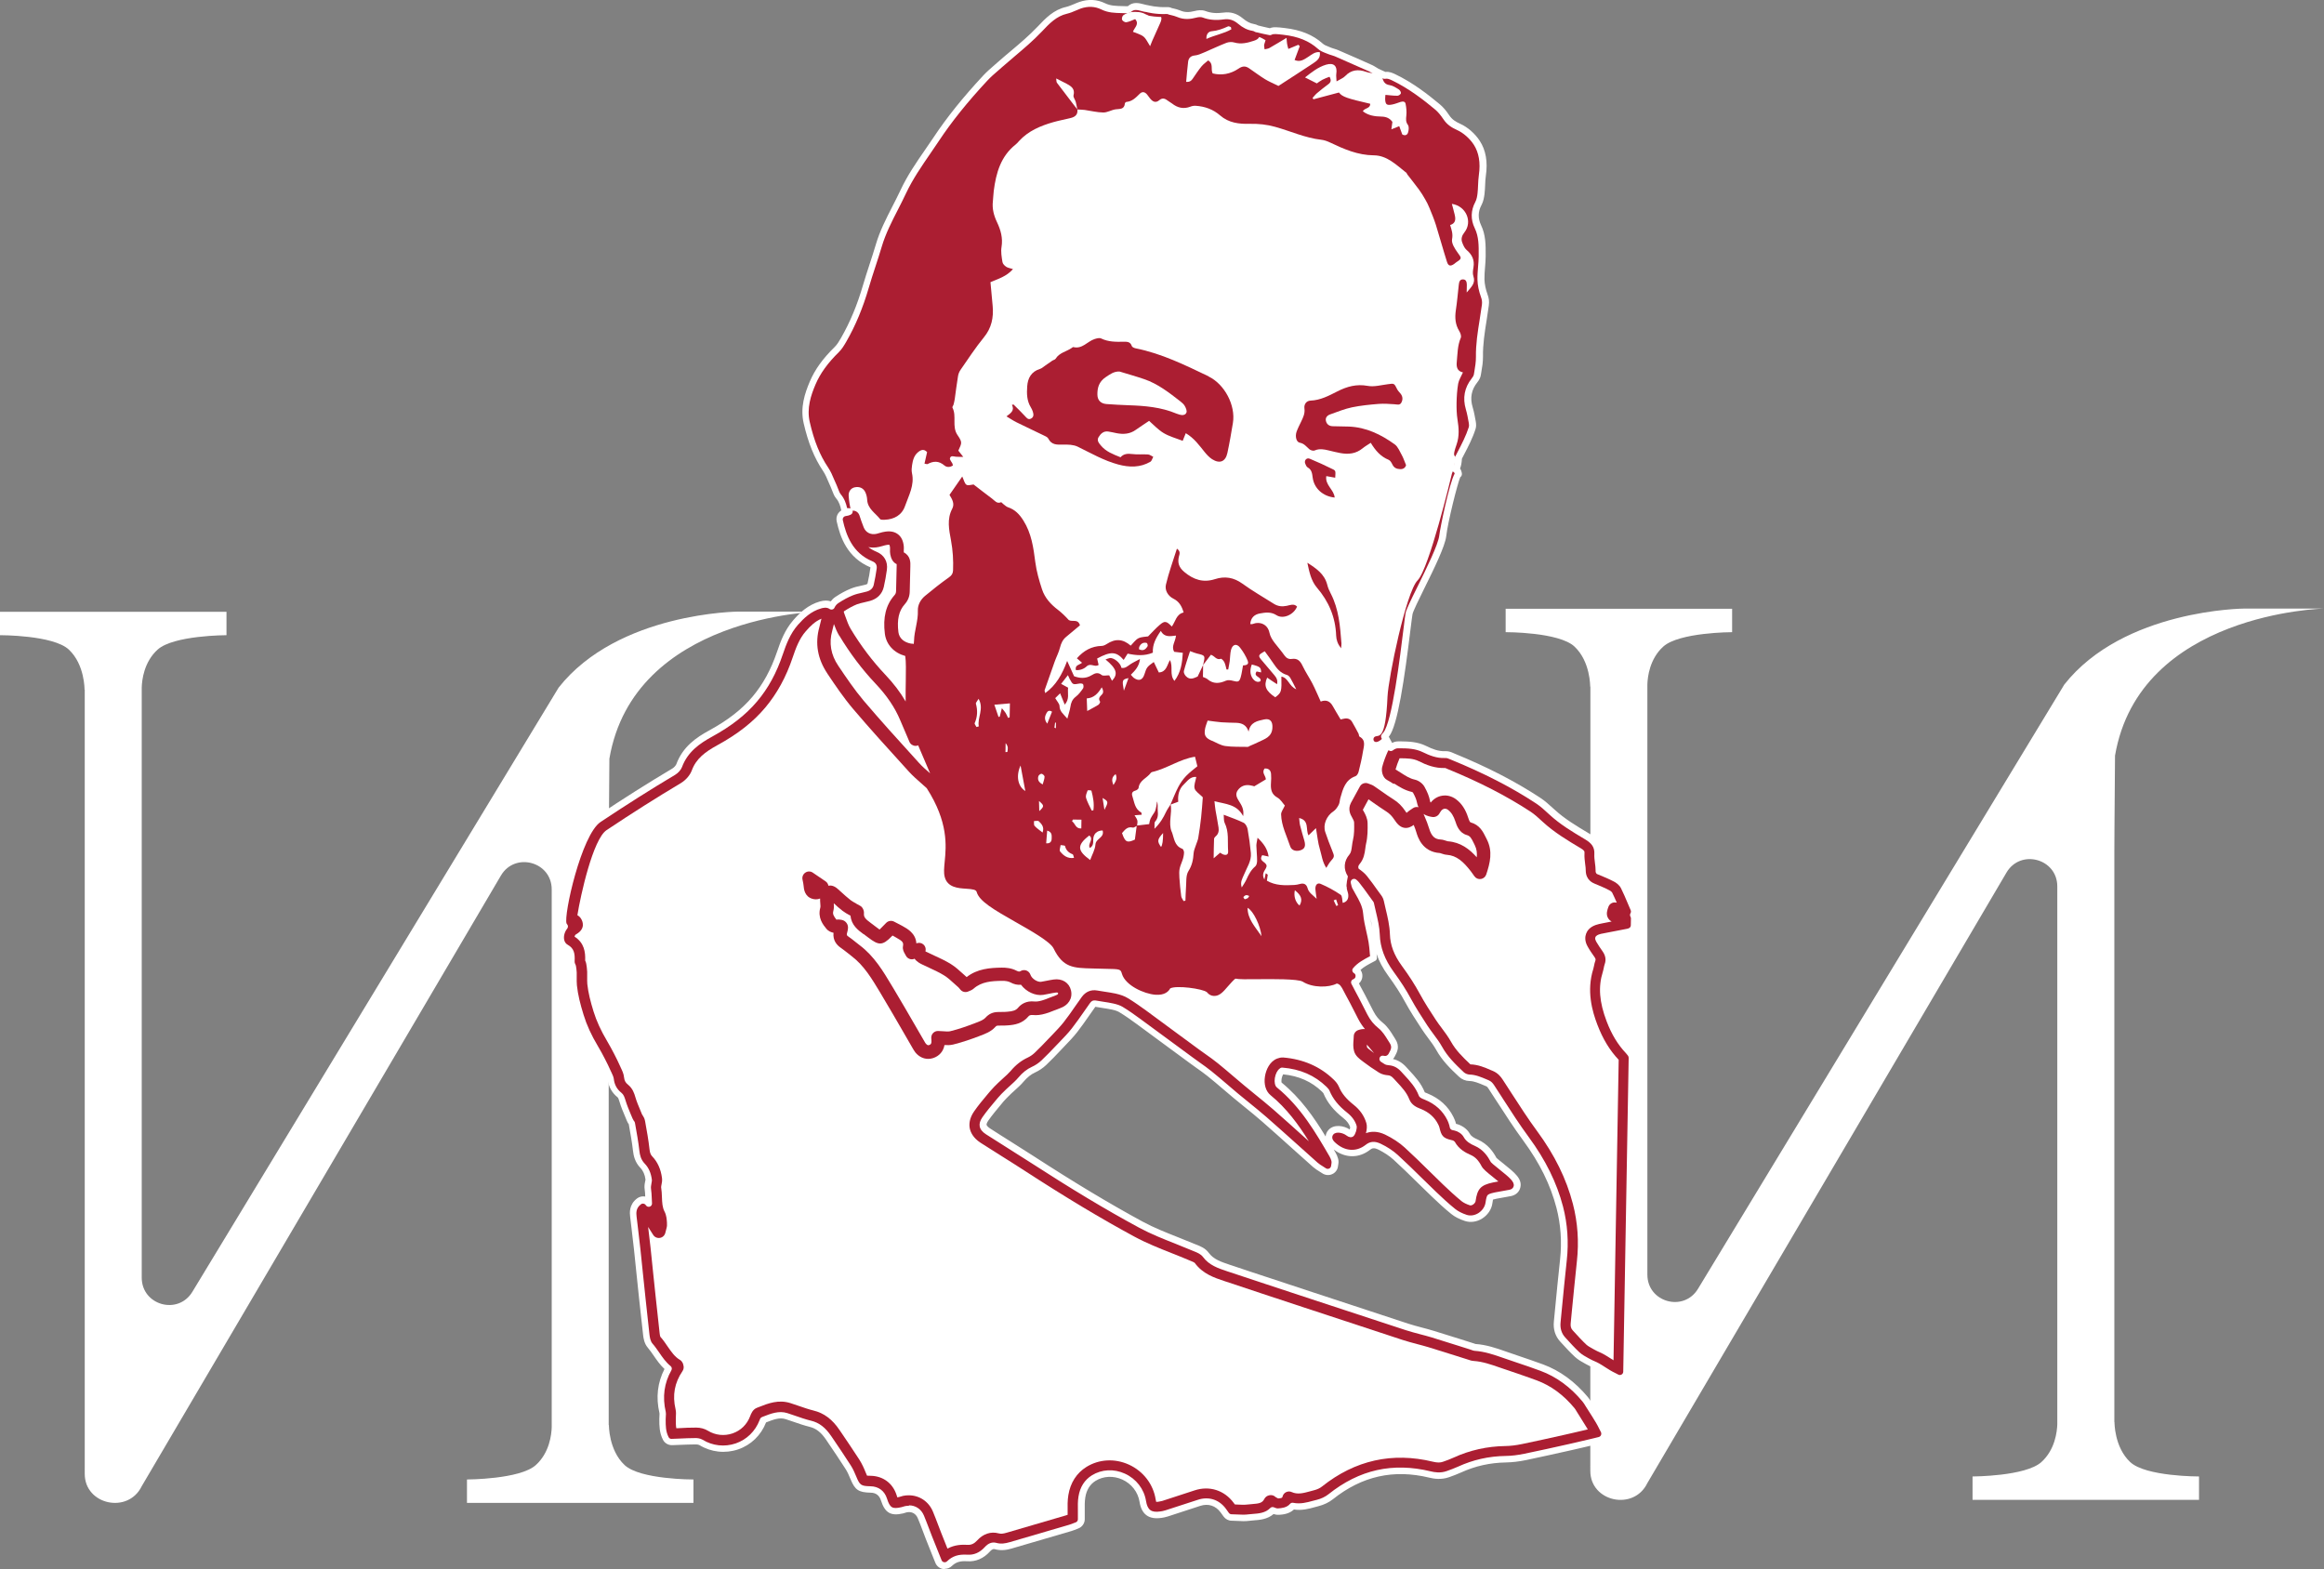 <?xml version="1.0" encoding="UTF-8"?> <svg xmlns="http://www.w3.org/2000/svg" id="_Слой_2" data-name="Слой 2" viewBox="0 0 346.63 234.06"><rect x="0" y="0" width="346.63" height="234.06" fill="#808080" stroke="none"/><defs><style> .cls-1 { fill: #fff; } .cls-2 { fill: #ab1e32; } .cls-3 { fill: none; } </style></defs><g id="_разобран" data-name="разобран"><g><path class="cls-1" d="m315.39,212.13h-.03v-85.05s.02-5.57.1-14.36h0c3.64-21.31,31.16-21.94,31.16-21.94h-11.89s-17.98.1-26.84,11.34l-54.63,90.13c-2.13,3.52-7.55,2.01-7.55-2.11v-88.05c.03-1.07.32-3.79,2.37-5.64,2.36-2.14,10.27-2.15,10.27-2.15v-3.49h-33.78v3.49s7.95-.03,10.27,2.15c2.39,2.24,2.34,5.98,2.34,5.98h.03v23.23s.01,0,.02.01c.65.39,1.07.8,1.02,1.68-.05.82.18,1.66.19,2.49,0,.59.27.85.76,1.05.77.32,1.53.64,2.26,1.02.32.17.66.45.82.77.49.99.9,2.03,1.43,3.25-.76-.14-1.36-.24-1.95-.35-.28.77-.24.94.34,1.08.53.12,1.06.21,1.6.3l-.02,1.03s-.03,0-.04,0c-1.12.21-2.24.43-3.36.66-.35.07-.7.12-1.04.24-.86.31-1.12.98-.67,1.78.29.52.64,1.01.98,1.5.32.45.44.91.24,1.46-.14.37-.17.78-.29,1.16-.83,2.64-.38,5.16.58,7.69.7,1.85,1.62,3.49,2.99,4.93.09.1.17.22.26.32l-.81,46.82c-.17-.08-.33-.18-.5-.26-.81-.39-1.55-.94-2.34-1.39-.44-.25-.93-.42-1.38-.67-.37-.21-.75-.42-1.1-.66v17.16l-.03.04h.03v.64c0,4.62,6.48,6.01,8.5,1.83h0l53.57-91.08c2.1-3.57,7.58-2.08,7.58,2.06v79.77h0v.46c-.03,1.07-.32,3.79-2.37,5.64-2.36,2.14-10.27,2.15-10.27,2.15v3.49h33.78v-3.49s-7.95.03-10.27-2.15c-2.39-2.24-2.34-5.98-2.34-5.98Z"></path><path class="cls-1" d="m90.82,212.58h-.03v-56.09c-.13-.24-.25-.48-.39-.71-.87-1.46-1.61-2.97-2.12-4.63-.43-1.41-.82-2.82-.97-4.28-.06-.62,0-1.26-.03-1.89-.01-.36-.06-.71-.12-1.06-.03-.19-.19-.38-.18-.56.06-1.2-.07-2.25-1.29-2.92-.48-.27-.34-1.2.12-1.72.1-.11.25-.19.38-.27.33-.2.6-.43.35-.86-.21-.36-.52-.26-.83-.13-.18.08,1.91-12.49,4.91-14.48.06-.04.13-.08.2-.13.02-2.44.04-5.73.07-9.68h0c3.64-21.31,31.16-21.94,31.16-21.94h-11.89s-17.98.1-26.84,11.34l-54.63,90.13c-2.13,3.52-7.55,2.01-7.55-2.11v-88.05c.03-1.07.32-3.79,2.37-5.64,2.36-2.14,10.27-2.15,10.27-2.15v-3.49H0v3.49s7.95-.03,10.27,2.15c2.39,2.24,2.34,5.98,2.34,5.98h.03v116.3l-.03.04h.03v.64c0,4.62,6.48,6.01,8.5,1.83h0l53.57-91.08c2.1-3.57,7.58-2.08,7.58,2.06v79.77h0v.46c-.03,1.07-.32,3.79-2.37,5.64-2.36,2.14-10.27,2.15-10.27,2.15v3.49h33.78v-3.49s-7.95.03-10.27-2.15c-2.39-2.24-2.34-5.98-2.34-5.98Z"></path></g><g><path class="cls-2" d="m243.7,135.55l-.44-1.03c-.34-.79-.65-1.54-1.01-2.27-.33-.67-.98-1.07-1.25-1.21-.78-.41-1.59-.75-2.35-1.06-.07-.03-.11-.05-.13-.06,0-.02,0-.04,0-.08,0-.43-.06-.84-.11-1.23-.05-.43-.11-.83-.08-1.19.09-1.46-.75-2.16-1.59-2.66-1.91-1.14-3.72-2.22-5.29-3.67l-.1-.1c-.6-.55-1.22-1.13-1.94-1.6-3.68-2.41-7.86-4.57-12.79-6.58l-.11-.05c-.25-.11-.58-.26-1-.23-1.08.06-2.08-.35-3.01-.81-1.23-.61-2.5-.63-3.61-.64h-.36c-.38-.01-.75.17-1.05.42-.34-.4-.79-1.32-.96-1.68.08-.09.15-.17.24-.28,1.76-2.18,3.15-16.74,3.41-18.03.26-1.29,4.76-9.25,5.02-11.59.26-2.35,2.02-9.31,2.28-9.16.16.09-.06-.7-.37-.8.34-.22.42-1.68.42-1.68.73-1.43,1.55-2.88,2.05-4.47.08-.25.06-.56.01-.83-.13-.7-.25-1.41-.46-2.1-.46-1.54-.22-2.91.78-4.16.19-.24.37-.53.42-.82.15-.9.33-1.81.32-2.72-.04-2.61.55-5.14.88-7.7.06-.49.02-.9-.16-1.37-.28-.77-.48-1.61-.5-2.43-.03-1.15.17-2.31.18-3.46.01-1.51.05-3-.64-4.44-.53-1.1-.55-2.29.08-3.45.24-.43.33-.97.39-1.47.1-.91.07-1.83.2-2.73.25-1.72.09-3.43-.84-4.84-.64-.98-1.65-1.89-2.69-2.36-.8-.36-1.38-.74-1.85-1.45-.37-.56-.8-1.11-1.31-1.53-2.03-1.69-4.14-3.27-6.53-4.41-.39-.18-.84-.4-1.34-.28,0,0,0,0,0,0l-1.23-.55c-.31-.18-.6-.4-.93-.55-1.69-.75-3.38-1.5-5.07-2.23-.32-.14-.68-.2-1-.34-.47-.2-1-.35-1.37-.68-1.56-1.4-3.41-1.99-5.42-2.22-1.11-.13-1.68-.18-2.06.06-.56-.09-1.98-.45-1.98-.45,0,0,0,.01,0,.02-.16-.11-.34-.18-.57-.22-.72-.12-1.31-.47-1.87-.94-.72-.6-1.51-.9-2.51-.76-.96.14-1.95.11-2.91-.25-.37-.14-.86-.1-1.26,0-.87.23-1.69.29-2.54-.09-.4-.18-.85-.26-1.28-.37-.1-.07-.27-.12-.54-.1-1.53.06-2.8-.27-2.8-.27-.9-.09-1.82-.73-2.71.04-.1.09-.3.11-.45.11-1.17-.05-2.35.04-3.47-.5-1.1-.54-2.29-.57-3.45-.16-.67.23-1.3.59-1.99.75-1.75.4-2.85,1.58-4.05,2.84-1.79,1.89-3.87,3.48-5.82,5.2-.77.68-1.58,1.33-2.28,2.08-2.64,2.85-5.13,5.83-7.29,9.08-1.71,2.58-3.61,5.04-4.93,7.87-1.24,2.66-2.8,5.16-3.64,8.01-.61,2.06-1.34,4.08-1.94,6.15-.81,2.77-1.87,5.42-3.31,7.92-.3.52-.61,1.05-1.03,1.46-1.48,1.46-2.76,3.05-3.59,4.98-.81,1.9-1.37,3.85-.89,5.93.56,2.46,1.38,4.81,2.8,6.93.52.78.83,1.7,1.23,2.57.23.51.36,1.1.71,1.5.56.65.75,1.4.91,2.18.28.04.53.05.74.06-.02,0-.03,0-.05.02-.07.04-.23.11-.56.15-.28.03-.53.18-.7.41-.16.23-.22.52-.16.79.51,2.33,1.51,5.18,4.72,6.5.28.12.37.26.32.56-.12.83-.26,1.63-.43,2.38-.05.22-.17.48-.66.62-.23.06-.47.12-.7.17-.47.11-.96.21-1.45.41-.71.29-1.45.68-2.23,1.2-.35.23-.61.54-.77.9-.61-.45-1.4-.24-1.67-.16-1.66.47-2.81,1.58-3.71,2.62-1.21,1.38-1.82,3.01-2.34,4.56-.91,2.71-2.14,4.96-3.74,6.86-1.65,1.96-3.75,3.6-6.59,5.15-1.91,1.04-3.8,2.35-4.71,4.81-.11.3-.45.68-.8.88-3.59,2.15-7.24,4.46-11.15,7.06-3.04,2.02-5.91,14.56-5.23,15.79.04.08.09.15.15.21-.46.57-.68,1.35-.57,2.01.09.51.37.92.79,1.15.65.36.83.82.77,1.99-.02.35.11.62.2.79.05.26.1.6.11.92,0,.23,0,.47,0,.7,0,.4-.01.82.03,1.26.15,1.48.51,2.86,1.01,4.47.48,1.58,1.19,3.12,2.22,4.85.35.59.68,1.2,1,1.81.3.58.59,1.18.86,1.77l.13.28c.13.27.26.55.28.75.11,1,.55,1.81,1.3,2.41.21.17.31.39.46.91.22.75.52,1.46.81,2.14l.26.61c.07.16.16.31.26.46.03.05.06.08.06.07l.04.21c.23,1.3.48,2.65.62,3.96.07.64.25,1.47.94,2.19.51.53.81,1.22.92,2.11,0,.06-.03.25-.05.37-.06.29-.13.66-.07,1.07.06.38.08.79.09,1.22,0,.26.02.54.04.82h0c-.15-.25-.39-.41-.67-.46-.28-.05-.56.02-.78.19-1.02.77-.9,1.75-.84,2.29l.18,1.5c.13,1.12.27,2.23.39,3.35.14,1.26.26,2.51.39,3.77l.36,3.43c.2,1.85.39,3.7.61,5.54.05.43.14,1.15.59,1.66.33.37.61.79.92,1.24.5.72,1.04,1.52,1.82,2.15-1.14,2.01-1.44,4.22-.89,6.58.03.11.01.31,0,.51,0,.15-.02.31-.02.46v.14c0,.85,0,1.81.49,2.75.18.35.52.57.93.54l1.05-.04c.85-.04,1.69-.08,2.53-.08.26,0,.57.06.76.18,1.6.99,3.56,1.2,5.35.59,1.78-.6,3.19-1.97,3.87-3.76.01-.03.04-.11.07-.18l.1-.04c1.21-.48,2.26-.89,3.36-.54.39.12.78.26,1.17.4.77.27,1.56.54,2.38.74,1.08.26,1.92.91,2.73,2.1l.24.35c.9,1.32,1.79,2.65,2.66,3.99.33.51.58,1.09.79,1.6.6,1.47.96,1.72,2.57,1.75.99.02,1.69.55,2,1.49.52,1.63,1.13,1.99,2.73,1.62.12-.03.24-.06.35-.1.06-.02.12-.04.19-.06.98-.2,1.83.25,2.21,1.18.26.62.5,1.25.73,1.88.15.41.31.82.47,1.23.29.74.59,1.49.91,2.28l.51,1.27c.12.31.39.54.72.61.07.02.14.02.21.02.25,0,.5-.1.69-.28.72-.69,1.46-.93,2.66-.85,1.15.07,2.17-.38,3-1.3.59-.65,1.05-.53,1.22-.48.86.23,1.6.08,2.28-.11,2.95-.86,5.9-1.72,8.85-2.59.29-.09.57-.2.81-.29l.21-.08c.38-.14.64-.51.65-.92,0-.41,0-.81,0-1.2-.01-.76-.02-1.48.08-2.13.21-1.27.8-2.22,1.77-2.82,1.31-.81,2.97-.9,4.45-.22,1.53.7,2.6,2.08,2.86,3.68.26,1.63,1.07,2.23,2.71,2,.23-.03.54-.09.85-.19l.43-.14c1.47-.47,2.94-.95,4.4-1.44,1.39-.47,2.73-.03,3.6,1.15l.45.62c.18.25.48.41.79.41.29,0,.56.02.82.03.62.03,1.2.06,1.81-.02.21-.03.42-.04.63-.06.89-.07,2.05-.16,2.88-1.03.26.12.55.22.9.2.48-.03,1.45-.1,2.07-.83,1.17.24,2.25-.05,3.15-.3.19-.05.38-.1.58-.15.72-.18,1.42-.51,1.95-.93,4.47-3.56,9.32-4.65,14.82-3.31.64.15,1.61.32,2.65-.05.54-.19,1.15-.41,1.73-.68,2.19-1,4.45-1.51,6.93-1.55.89-.01,1.83-.12,2.87-.34,2.2-.45,4.39-.94,6.59-1.44l1.05-.23c.77-.17,1.54-.36,2.35-.55l1.11-.27c.3-.07.55-.28.68-.56s.12-.6-.02-.88l-.25-.49c-.18-.35-.33-.66-.51-.95-.36-.59-.73-1.18-1.09-1.76l-.48-.77c-.15-.24-.29-.48-.47-.69-1.86-2.24-4.03-3.83-6.47-4.74-1.21-.45-2.43-.86-3.65-1.28-.65-.22-1.31-.44-1.96-.67-1.3-.45-2.77-.97-4.37-1.08-.05,0-.2-.06-.3-.09-.09-.03-.17-.06-.26-.09l-1.77-.56c-1.32-.42-2.64-.84-3.97-1.24-.58-.17-1.16-.33-1.74-.48-.7-.19-1.41-.37-2.1-.6-4.98-1.63-9.96-3.27-14.93-4.92l-6.15-2.03c-1.73-.57-3.45-1.14-5.18-1.72l-.34-.11c-1.39-.47-2.59-.87-3.4-1.98-.41-.56-1.06-.81-1.57-1.02l-.26-.11c-.83-.35-1.67-.68-2.51-1.02-1.78-.71-3.63-1.44-5.33-2.36-4.94-2.67-10.11-5.78-16.29-9.79-1.1-.71-2.21-1.41-3.31-2.11-1.07-.67-2.14-1.34-3.2-2.03-.3-.19-.66-.49-.73-.85-.05-.27.05-.6.32-.99.58-.84,1.27-1.66,1.93-2.45l.38-.45c.31-.37.66-.72,1.04-1.08l.12-.12c.2-.19.41-.38.61-.56.42-.38.85-.76,1.24-1.22.58-.69,1.18-1.16,1.86-1.48.54-.25,1.07-.61,1.53-1.03.77-.72,1.49-1.48,2.2-2.24l.54-.57c.62-.64,1.26-1.31,1.84-2.05.63-.81,1.22-1.65,1.79-2.47.31-.45.62-.89.94-1.33.15-.21.22-.2.34-.18.37.07.74.12,1.12.18.51.08,1.01.15,1.51.26.54.12.94.26,1.24.44.9.54,1.76,1.16,2.57,1.74,1.66,1.21,3.32,2.44,4.98,3.66l2.95,2.17c.33.24.67.48,1.01.72.61.43,1.18.84,1.73,1.28.79.63,1.55,1.29,2.32,1.94.52.45,1.04.89,1.57,1.33.54.45,1.09.9,1.64,1.34.88.71,1.78,1.44,2.64,2.19,1.52,1.33,3.01,2.67,4.51,4.02,1.03.92,2.06,1.85,3.09,2.77.29.26.6.45.9.63.13.08.27.16.41.26.29.19.66.22.97.07.31-.15.53-.44.57-.79.01-.1.03-.17.04-.23.03-.19.07-.42,0-.69-.08-.28-.19-.55-.33-.78-2.04-3.51-4.35-7.49-7.98-10.44-.08-.07-.2-.41-.12-.94.1-.6.39-1.03.55-1.09.03-.01.07-.03.02-.03,2.55.21,4.61,1.1,6.29,2.73.23.22.31.35.34.42.53,1.29,1.43,2.4,2.81,3.5.61.48,1.02,1.06,1.21,1.69.04.24-.18.89-.33,1.03-.13.08-.36-.1-.41-.13-.67-.53-1.99-.81-2.64-.08-.28.32-.55,1.06.21,1.81,1.6,1.56,3.68,1.74,5.3.45.52-.41,1.01-.44,1.72-.1.93.44,1.76.99,2.42,1.59,1.22,1.12,2.43,2.3,3.6,3.45.7.69,1.4,1.38,2.11,2.06.89.85,1.86,1.76,2.88,2.58.48.39,1.1.71,1.88.96.69.22,1.47.11,2.15-.31.71-.44,1.2-1.16,1.3-1.92.09-.66.16-.82.19-.86.04-.04.19-.12.81-.25.36-.08.72-.14,1.08-.2.38-.06.75-.13,1.12-.21.51-.11.87-.45.98-.91.23-.98-.73-1.75-2.31-3.02-.43-.34-1.07-.86-1.17-.98-.43-.81-1.16-1.96-2.61-2.59-.55-.24-1.11-.54-1.4-1.08-.36-.66-1.09-1.08-1.67-1.22l-.14-.03c-.08-.02-.16-.03-.22-.05-.02-.09-.05-.2-.08-.34-.08-.33-.21-.63-.33-.87-.73-1.5-1.94-2.6-3.61-3.28l-.12-.05c-.28-.11-.49-.2-.52-.28-.52-1.35-1.42-2.32-2.29-3.26l-.44-.47c-.63-.69-1.32-1.05-2.17-1.12-.22-.02-.36-.07-.42-.1-.18-.11-.35-.23-.52-.34.1.02.2.04.31.05.39.03.8-.23,1-.57.39-.71.7-1.28.13-2.16l-.26-.41c-.4-.65-.85-1.38-1.52-1.91-.63-.51-1.11-1.1-1.51-1.86l-.53-1.03c-.46-.9-.92-1.81-1.41-2.69-.07-.13-.14-.25-.2-.38-.07-.14-.15-.29-.24-.45.25-.09.46-.27.57-.51.01-.03.03-.06.04-.08.12-.31.08-.65-.11-.93-.08-.12-.19-.22-.32-.29.66-.81,1.65-1.28,2.67-1.81-.08-.79-.12-1.63-.26-2.44-.24-1.41-.68-2.8-.8-4.23-.13-1.57-1.02-2.74-1.7-4.03,0,0-.1-.29-.16-.62.12.1.24.21.33.32.5.62.98,1.29,1.45,1.95l.5.69c.07.09.17.22.18.25.09.42.19.84.29,1.27.28,1.17.54,2.27.57,3.36.06,2.02.77,3.92,2.15,5.81,1.06,1.45,1.87,2.71,2.55,3.96.76,1.4,1.63,2.73,2.47,4.02.3.46.63.9.96,1.34.46.61.89,1.2,1.23,1.81.86,1.54,2.02,2.69,3.33,3.92.31.29.77.47,1.2.48.8.02,1.57.35,2.38.7l.27.12c.24.1.39.24.59.54.45.69.9,1.38,1.34,2.07,1.22,1.89,2.49,3.85,3.85,5.71,2.48,3.36,4.12,6.69,5.02,10.19.66,2.53.84,5.17.55,7.83-.27,2.51-.52,5.02-.76,7.54l-.17,1.77c-.1.99.18,1.87.79,2.55l.19.21c.63.7,1.28,1.41,2,2.07.45.41.96.69,1.42.94l.26.14c.24.13.49.25.74.36.21.1.42.19.62.3.29.17.57.35.86.53.49.31.99.63,1.55.9.09.04.17.08.25.13l.23.12c.14.07.29.1.45.1.18,0,.36-.05.52-.15.29-.18.47-.49.48-.84l.81-46.82c0-.25-.08-.49-.25-.67l-.06-.08c-.07-.09-.14-.18-.22-.27-1.18-1.24-2.06-2.71-2.78-4.6-1.05-2.76-1.23-4.93-.56-7.03.06-.2.11-.41.15-.62.03-.17.06-.33.12-.49.3-.81.18-1.61-.37-2.39-.34-.48-.65-.93-.92-1.41-.08-.14-.09-.22-.1-.22.02-.02.08-.07.23-.13.21-.07.44-.11.66-.15l.49-.1c1.03-.21,2.06-.41,3.05-.59.02,0,.09-.02.11-.02.46-.1.78-.5.79-.96l.02-1.03c0-.19-.05-.36-.13-.52.17-.28.2-.62.07-.92Z"></path><path class="cls-1" d="m140.9,234.06c-.11,0-.22-.01-.32-.03-.49-.11-.89-.45-1.07-.91l-.51-1.27c-.32-.79-.62-1.54-.91-2.28-.16-.41-.32-.82-.47-1.24-.24-.64-.47-1.26-.73-1.86-.29-.7-.91-1.03-1.65-.88l-.1.03c-.17.05-.3.1-.43.13-1.86.43-2.72-.08-3.32-1.95-.24-.74-.75-1.13-1.53-1.14-1.81-.04-2.34-.4-3.02-2.06-.2-.49-.44-1.05-.75-1.52-.84-1.32-1.72-2.61-2.6-3.91l-.29-.43c-.73-1.08-1.48-1.67-2.43-1.9-.85-.21-1.65-.49-2.43-.76-.38-.13-.77-.27-1.16-.39-.91-.29-1.8.05-2.92.49-.74,1.91-2.25,3.37-4.16,4.02-1.94.66-4.05.42-5.78-.64-.08-.05-.29-.1-.49-.1-.83,0-1.66.04-2.51.07l-1.05.04c-.58.02-1.12-.28-1.39-.81-.54-1.05-.54-2.12-.54-2.98v-.14c0-.16,0-.33.02-.49,0-.12.02-.31,0-.37-.55-2.33-.29-4.54.75-6.57-.67-.62-1.16-1.34-1.6-1.98-.3-.43-.58-.84-.88-1.19-.55-.63-.66-1.47-.71-1.92-.21-1.79-.4-3.57-.59-5.35l-.38-3.63c-.13-1.26-.26-2.51-.39-3.77-.12-1.12-.25-2.23-.39-3.35l-.18-1.51c-.06-.54-.21-1.81,1.04-2.75.33-.25.76-.35,1.17-.28.01,0,.02,0,.04,0-.02-.38-.03-.71-.08-1.02-.08-.49,0-.92.07-1.23.02-.09.04-.2.05-.27-.09-.73-.35-1.33-.78-1.77-.81-.84-1-1.82-1.08-2.48-.15-1.32-.4-2.71-.62-3.93v-.06s-.02,0-.02-.02c-.12-.19-.23-.37-.3-.56l-.25-.61c-.28-.66-.6-1.41-.83-2.19-.14-.48-.2-.58-.29-.66-.86-.69-1.36-1.61-1.49-2.74-.01-.12-.15-.4-.24-.59l-.13-.28c-.27-.6-.55-1.18-.85-1.75-.31-.6-.64-1.2-.98-1.78-1.05-1.76-1.77-3.33-2.27-4.96-.5-1.65-.87-3.06-1.02-4.57-.05-.47-.04-.9-.03-1.32,0-.23,0-.45,0-.68,0-.27-.05-.55-.09-.78-.09-.17-.24-.53-.22-.98.06-1.15-.14-1.32-.51-1.53-.56-.31-.92-.84-1.04-1.5-.12-.69.05-1.46.45-2.1-.73-1.67,2.26-14.32,5.41-16.41,3.93-2.62,7.58-4.93,11.18-7.07.27-.16.52-.46.59-.63.96-2.61,2.94-3.98,4.94-5.07,2.78-1.52,4.83-3.12,6.44-5.03,1.56-1.85,2.75-4.04,3.65-6.69.54-1.6,1.17-3.28,2.44-4.73.95-1.09,2.17-2.26,3.95-2.77.62-.17,1.16-.18,1.62-.02.19-.25.42-.48.68-.65.81-.54,1.57-.95,2.32-1.25.52-.21,1.03-.33,1.52-.43.26-.06.47-.11.68-.16.26-.07.29-.16.3-.25.17-.72.31-1.51.42-2.33-3.44-1.44-4.5-4.43-5.04-6.88-.09-.41,0-.85.24-1.19.12-.17.28-.31.45-.42-.13-.64-.31-1.26-.76-1.79-.29-.34-.44-.75-.59-1.14-.06-.16-.12-.33-.19-.48-.12-.26-.24-.53-.35-.8-.26-.61-.5-1.19-.84-1.69-1.29-1.92-2.21-4.18-2.88-7.1-.54-2.34.16-4.46.92-6.24.76-1.78,1.93-3.41,3.7-5.14.37-.36.66-.84.95-1.35,1.35-2.35,2.41-4.9,3.26-7.81.31-1.07.66-2.12,1-3.18.32-.99.65-1.97.94-2.97.59-2.01,1.55-3.87,2.47-5.67.41-.8.82-1.6,1.2-2.41,1.02-2.19,2.39-4.18,3.72-6.1.42-.61.84-1.21,1.25-1.83,1.95-2.94,4.36-5.93,7.34-9.14.55-.59,1.16-1.12,1.75-1.63l.56-.49c.61-.54,1.23-1.06,1.85-1.58,1.34-1.13,2.73-2.31,3.95-3.59,1.25-1.32,2.41-2.55,4.3-2.98.38-.09.75-.25,1.14-.41.26-.11.53-.23.8-.32,1.32-.46,2.65-.4,3.84.18.81.4,1.67.41,2.59.43.23,0,.45.01.68.02.08,0,.13,0,.14-.01.8-.7,1.67-.46,2.37-.28.23.06.45.12.68.15.09.02,1.3.33,2.73.27.32-.01.56.03.75.14l.22.05c.35.08.71.17,1.07.32.64.28,1.3.3,2.21.06.27-.07.96-.21,1.56.02.79.3,1.66.37,2.67.23,1.07-.15,2.02.13,2.9.87.58.48,1.08.74,1.63.83.23.04.45.11.64.22.16.04,1.2.3,1.75.41.52-.23,1.18-.15,2.21-.03,2.42.28,4.23,1.02,5.7,2.34.21.19.53.32.87.45.12.05.24.1.36.15.14.06.29.11.45.15.19.06.38.11.56.19,1.7.73,3.39,1.48,5.07,2.23.25.11.48.26.71.4l.27.17,1.04.47c.6-.08,1.12.18,1.48.35,2.64,1.26,4.93,3.06,6.63,4.48.48.4.93.92,1.41,1.64.42.63.94.95,1.64,1.27,1.11.5,2.2,1.45,2.91,2.54.91,1.39,1.21,3.14.91,5.19-.07.47-.09.94-.11,1.44-.02.43-.04.85-.09,1.28-.06.49-.16,1.12-.45,1.66-.53.97-.55,1.98-.07,3,.71,1.48.7,3.01.69,4.48v.18c0,.53-.05,1.06-.09,1.6-.05.64-.1,1.24-.09,1.84.02.69.18,1.48.47,2.27.2.55.26,1.03.18,1.61-.1.74-.21,1.48-.33,2.22-.28,1.76-.57,3.59-.54,5.4.01.82-.12,1.62-.26,2.4l-.07.4c-.05.34-.23.69-.52,1.06-.88,1.1-1.11,2.32-.69,3.71.21.69.33,1.41.46,2.1.08.46.07.81-.02,1.11-.44,1.4-1.11,2.67-1.75,3.9l-.29.56c-.04.63-.13,1.12-.28,1.46.17.26.25.56.27.7.05.35-.13.53-.24.6,0,0,0,0,0,0-.42.98-1.85,6.66-2.09,8.79-.17,1.51-1.84,4.91-3.32,7.9-.8,1.62-1.62,3.3-1.71,3.74-.05.25-.16,1.14-.3,2.26-.9,7.35-1.91,14.37-3.21,15.99-.01.01-.02.03-.03.04.16.32.34.65.5.92.26-.14.54-.23.93-.23h.36c1.17.02,2.49.04,3.82.7.86.43,1.79.8,2.76.76.52-.04.95.15,1.23.27l.11.05c4.95,2.02,9.16,4.19,12.86,6.62.75.49,1.38,1.08,2,1.64l.11.1c1.54,1.42,3.32,2.48,5.21,3.61.91.54,1.94,1.39,1.83,3.12-.02.31.03.69.08,1.09.04.32.09.67.1,1.04.76.32,1.5.63,2.23,1.02.31.16,1.07.63,1.46,1.43.37.75.69,1.5,1.03,2.3l.44,1.03c.16.36.16.77.02,1.13.06.16.08.34.08.51l-.02,1.03c-.01.7-.5,1.29-1.19,1.44l-.14.03c-.96.18-1.98.38-2.99.58l-.53.1c-.11.02-.2.04-.28.05.22.36.48.72.72,1.08.63.9.78,1.88.43,2.84-.04.12-.07.24-.09.36-.06.29-.11.51-.18.73-.63,1.99-.46,4.06.55,6.71.7,1.83,1.55,3.24,2.68,4.44.1.1.18.21.26.31l.06.08c.22.25.35.61.35.98l-.81,46.82c0,.52-.28.99-.72,1.26-.43.26-1,.28-1.45.06l-.48-.25c-.58-.28-1.1-.61-1.6-.93-.3-.19-.57-.36-.83-.52-.19-.11-.38-.19-.58-.28-.26-.12-.53-.24-.78-.38l-.26-.14c-.48-.26-1.03-.56-1.52-1.01-.74-.68-1.42-1.44-2.03-2.1l-.19-.21c-.71-.78-1.03-1.8-.92-2.94l.17-1.77c.24-2.51.49-5.03.76-7.54.28-2.61.1-5.18-.54-7.66-.89-3.43-2.51-6.71-4.94-10.02-1.38-1.88-2.65-3.84-3.87-5.73l-.22-.33c-.37-.58-.75-1.16-1.12-1.73-.17-.26-.25-.31-.37-.35l-.28-.12c-.77-.33-1.5-.64-2.19-.65-.56-.01-1.13-.24-1.53-.62-1.35-1.26-2.54-2.44-3.43-4.04-.33-.59-.75-1.16-1.2-1.76-.33-.45-.67-.9-.97-1.37-.85-1.3-1.72-2.63-2.49-4.05-.66-1.22-1.46-2.46-2.51-3.9-.77-1.06-1.34-2.12-1.71-3.2.01.18.03.36.05.53.02.2-.08.4-.26.49l-.27.14c-.72.38-1.4.73-1.92,1.21l.02.03c.28.41.34.93.16,1.39,0,.01-.05.11-.05.12-.08.18-.21.34-.36.48,0,.01.01.03.02.04.08.16.14.27.19.37.49.89.96,1.8,1.42,2.71l.53,1.03c.36.7.8,1.24,1.38,1.7.73.58,1.21,1.36,1.63,2.04l.25.4c.73,1.13.28,1.95-.12,2.67-.06.11-.14.21-.22.31.74.17,1.39.56,1.97,1.2l.43.47c.88.95,1.79,1.92,2.34,3.3.08.04.22.1.29.12l.12.05c1.78.73,3.08,1.91,3.87,3.52.13.27.28.6.37.98v.03s.06.01.06.01c.63.15,1.54.62,2,1.46.22.41.69.66,1.16.86,1.56.68,2.35,1.88,2.82,2.75.09.08.35.31,1.07.88,1.68,1.35,2.79,2.24,2.49,3.53-.15.65-.66,1.13-1.36,1.28-.38.08-.76.15-1.15.21-.39.07-.72.12-1.05.19-.27.06-.43.1-.52.13-.02.09-.05.26-.09.56-.12.9-.7,1.75-1.53,2.27-.8.5-1.74.63-2.57.36-.84-.28-1.51-.62-2.04-1.05-1.04-.84-2.01-1.75-2.91-2.61-.71-.68-1.41-1.37-2.12-2.06-1.18-1.16-2.38-2.34-3.59-3.44-.62-.56-1.41-1.08-2.29-1.51-.6-.28-.88-.2-1.19.04-1.65,1.31-3.72,1.28-5.42-.03.09.16.18.32.27.47.16.27.29.58.38.9.11.39.05.72.01.92l-.03.21c-.06.51-.38.96-.86,1.17-.47.22-1.03.17-1.46-.11-.12-.08-.24-.16-.36-.23-.34-.21-.68-.42-1.01-.7-1.04-.92-2.07-1.84-3.1-2.77-1.5-1.35-2.99-2.69-4.51-4.02-.87-.76-1.8-1.52-2.62-2.18-.55-.45-1.1-.89-1.65-1.35-.53-.44-1.05-.89-1.57-1.33-.76-.65-1.53-1.31-2.31-1.93-.55-.44-1.14-.86-1.71-1.26-.38-.27-.7-.5-1.01-.73l-2.95-2.17c-1.66-1.22-3.31-2.45-4.97-3.66-.79-.58-1.65-1.19-2.53-1.72-.25-.15-.61-.28-1.08-.38-.48-.1-.96-.18-1.44-.25-.37-.06-.71-.11-1.05-.17-.33.45-.61.86-.9,1.28-.54.78-1.15,1.65-1.8,2.49-.59.75-1.24,1.43-1.87,2.08l-.54.57c-.71.75-1.45,1.53-2.22,2.26-.5.47-1.07.85-1.66,1.12-.61.28-1.15.71-1.69,1.34-.41.49-.86.89-1.29,1.28-.24.22-.42.38-.6.55l-.12.12c-.37.36-.71.69-1.01,1.04l-.38.46c-.65.78-1.33,1.59-1.9,2.41-.26.38-.25.56-.24.61.02.1.17.31.51.53,1.01.66,2.03,1.3,3.05,1.94l.14.09c1.11.7,2.22,1.4,3.32,2.11,6.17,4,11.34,7.1,16.26,9.77,1.68.91,3.51,1.63,5.28,2.33.84.33,1.68.67,2.52,1.02l.26.1c.55.22,1.29.51,1.79,1.19.72.98,1.79,1.34,3.16,1.8l.34.11c1.72.59,3.45,1.15,5.17,1.72l7.12,2.35c4.65,1.54,9.3,3.07,13.95,4.59.68.22,1.38.41,2.07.59.6.16,1.18.31,1.76.49,1.33.4,2.65.82,3.98,1.24l1.76.56c.09.03.18.06.28.09.08.03.16.06.21.07,1.62.11,3.13.63,4.46,1.1.65.22,1.3.44,1.95.67,1.23.42,2.45.83,3.67,1.28,2.52.93,4.76,2.58,6.68,4.88.19.24.36.49.51.75l.48.76c.37.58.74,1.17,1.1,1.77.18.3.34.62.52.98l.24.49c.21.41.22.89.03,1.31-.19.42-.57.73-1.02.83l-1.1.27c-.81.2-1.58.38-2.36.55l-1.05.24c-2.19.49-4.39.98-6.59,1.44-1.07.22-2.04.33-2.96.35-2.41.04-4.61.53-6.73,1.5-.61.28-1.23.5-1.78.7-1.18.41-2.24.24-2.94.07-5.34-1.29-10.05-.24-14.39,3.22-.59.47-1.35.83-2.14,1.03-.19.05-.38.1-.56.15-.86.24-1.93.53-3.11.35-.74.69-1.72.76-2.21.79-.32.02-.61-.04-.83-.11-.93.79-2.09.88-2.96.94-.21.01-.41.03-.6.06-.66.09-1.26.06-1.9.02-.26-.01-.52-.03-.8-.03-.47,0-.91-.24-1.19-.62l-.45-.62c-.74-1.01-1.85-1.36-3.04-.97-1.47.49-2.94.96-4.41,1.44l-.43.14c-.36.12-.71.17-.94.21-1.89.27-2.97-.51-3.27-2.41-.23-1.44-1.19-2.68-2.57-3.31-1.33-.6-2.81-.53-3.98.19-.84.52-1.36,1.36-1.54,2.48-.1.61-.09,1.3-.08,2.04,0,.39.01.8,0,1.21,0,.61-.4,1.17-.97,1.38l-.2.08c-.25.1-.55.22-.85.31-2.95.87-5.9,1.73-8.85,2.59-.71.21-1.56.38-2.55.11-.11-.03-.34-.09-.72.34-.94,1.04-2.1,1.55-3.41,1.46-1.05-.07-1.67.13-2.28.71-.28.27-.65.42-1.04.42Zm-5.32-9.51c.98,0,1.83.56,2.23,1.53.26.62.49,1.24.73,1.86.16.44.32.84.48,1.25.29.74.59,1.48.91,2.27l.51,1.27c.06.16.2.27.36.3.15.03.33-.01.45-.13.82-.79,1.7-1.07,3.03-.99,1,.07,1.86-.32,2.6-1.13.53-.59,1.11-.8,1.73-.63.7.19,1.31.09,2-.11,2.95-.86,5.9-1.72,8.85-2.59.27-.08.54-.19.76-.28l.22-.08c.2-.07.33-.26.33-.46,0-.41,0-.8,0-1.18-.01-.78-.03-1.53.09-2.22.23-1.42.91-2.48,2-3.16,1.45-.9,3.29-1,4.92-.25,1.69.77,2.86,2.29,3.15,4.06.22,1.36.78,1.78,2.14,1.58.19-.03.48-.07.77-.17l.43-.14c1.47-.47,2.93-.94,4.4-1.43,1.6-.53,3.16-.04,4.17,1.33l.45.63c.09.12.24.2.39.2.29,0,.57.02.84.03.59.03,1.15.06,1.71-.02.21-.03.44-.05.66-.06.83-.06,1.85-.14,2.56-.87.15-.16.38-.2.57-.11.25.12.44.17.66.15.43-.03,1.24-.09,1.72-.66.12-.14.3-.21.48-.17,1.06.22,2.05-.05,2.92-.29.2-.05.39-.11.59-.15.66-.16,1.28-.46,1.76-.84,4.6-3.67,9.58-4.78,15.25-3.41.57.14,1.44.29,2.37-.04.53-.19,1.12-.4,1.69-.66,2.25-1.03,4.58-1.56,7.13-1.6.86-.01,1.77-.12,2.78-.33,2.2-.45,4.39-.94,6.58-1.43l1.05-.24c.77-.17,1.53-.35,2.34-.55l1.11-.27c.15-.04.28-.14.34-.28.06-.14.06-.3,0-.44l-.25-.49c-.17-.34-.32-.64-.49-.92-.35-.59-.72-1.17-1.09-1.75l-.49-.77c-.14-.23-.27-.45-.43-.64-1.8-2.17-3.91-3.71-6.26-4.58-1.2-.45-2.42-.86-3.64-1.27-.65-.22-1.31-.44-1.96-.67-1.27-.44-2.71-.95-4.24-1.05-.11,0-.23-.05-.41-.11-.11-.04-.19-.07-.26-.09l-1.77-.56c-1.32-.42-2.64-.84-3.96-1.24-.56-.17-1.13-.32-1.71-.47-.72-.19-1.44-.38-2.15-.61-4.65-1.52-9.31-3.06-13.96-4.59l-7.12-2.35c-1.73-.57-3.46-1.14-5.18-1.72l-.34-.11c-1.41-.47-2.74-.92-3.65-2.15-.33-.44-.87-.66-1.35-.85l-.27-.11c-.83-.35-1.67-.69-2.5-1.02-1.8-.71-3.66-1.45-5.39-2.38-4.95-2.67-10.13-5.79-16.33-9.8-1.1-.71-2.2-1.41-3.31-2.1l-.14-.09c-1.02-.64-2.05-1.29-3.06-1.94-.55-.35-.87-.75-.95-1.18-.08-.41.05-.87.4-1.37.6-.86,1.29-1.69,1.96-2.48l.38-.45c.33-.39.69-.75,1.08-1.12l.12-.12c.18-.18.38-.35.57-.52.46-.42.88-.79,1.25-1.23.63-.75,1.28-1.26,2.04-1.61.49-.22.98-.55,1.4-.94.75-.71,1.48-1.47,2.18-2.21l.55-.57c.61-.64,1.25-1.29,1.81-2.01.63-.81,1.24-1.68,1.77-2.44.31-.45.62-.9.94-1.34.23-.33.48-.43.83-.38.37.07.74.12,1.1.18.55.08,1.05.16,1.54.27.59.13,1.04.29,1.39.5.92.55,1.79,1.18,2.6,1.77,1.66,1.21,3.32,2.44,4.98,3.66l2.95,2.17c.31.23.62.45.93.67.65.46,1.25.89,1.82,1.35.79.64,1.56,1.29,2.33,1.95.52.45,1.04.89,1.56,1.33.54.45,1.09.9,1.64,1.34.83.67,1.76,1.43,2.65,2.2,1.52,1.33,3.02,2.68,4.52,4.02,1.03.92,2.06,1.85,3.09,2.77.26.23.55.41.83.58.16.1.29.18.42.27.15.1.33.11.49.04.16-.07.26-.22.29-.39l.03-.21c.04-.21.06-.35.02-.53-.07-.24-.16-.46-.28-.67-2.02-3.48-4.3-7.41-7.86-10.3-.28-.23-.4-.78-.3-1.41.1-.61.38-1.16.71-1.39.1-.11.26-.17.41-.16,2.67.22,4.83,1.16,6.59,2.87.24.23.38.42.45.59.5,1.21,1.34,2.25,2.66,3.29.69.55,1.16,1.2,1.38,1.94.08.46-.18,1.26-.46,1.53-.03.03-.06.05-.09.07-.27.17-.62.11-.98-.17-.49-.38-1.52-.64-1.95-.14-.07.08-.41.54.19,1.12,1.43,1.39,3.21,1.55,4.64.42.67-.53,1.36-.58,2.24-.16.97.46,1.85,1.04,2.54,1.67,1.22,1.11,2.42,2.29,3.58,3.43.73.72,1.43,1.4,2.14,2.08.88.84,1.84,1.74,2.85,2.55.44.35,1,.64,1.72.88.55.18,1.18.08,1.73-.26.58-.37.98-.95,1.07-1.56.12-.82.21-.99.3-1.11.15-.15.31-.25,1.1-.42.34-.07.69-.13,1.04-.19.43-.07.79-.13,1.16-.21.32-.07.53-.26.6-.53.15-.65-.59-1.27-2.14-2.51-.92-.74-1.15-.94-1.24-1.05-.02-.03-.04-.06-.06-.09-.39-.74-1.06-1.8-2.37-2.37-.6-.26-1.27-.62-1.64-1.3-.28-.52-.89-.87-1.34-.97l-.36-.08c-.18-.04-.32-.18-.37-.36l-.08-.35c-.07-.28-.19-.55-.29-.77-.68-1.38-1.8-2.41-3.35-3.04l-.12-.05c-.38-.15-.68-.28-.79-.57-.48-1.26-1.35-2.19-2.18-3.09l-.44-.48c-.55-.6-1.12-.9-1.85-.96-.16-.01-.45-.05-.65-.18l-.53-.34c-.2-.13-.28-.39-.19-.61.09-.22.33-.35.57-.29.07.02.15.03.24.04.2,0,.41-.13.52-.32.38-.7.56-1.02.15-1.65l-.26-.41c-.38-.61-.81-1.31-1.41-1.78-.69-.55-1.21-1.19-1.64-2.02l-.53-1.04c-.46-.9-.92-1.8-1.4-2.68-.06-.11-.12-.23-.18-.35-.1-.19-.17-.33-.26-.49-.07-.13-.08-.28-.03-.42.05-.14.16-.24.3-.29.13-.05.23-.14.29-.25.08-.21.06-.38-.03-.52-.04-.05-.09-.1-.16-.14-.12-.07-.21-.2-.24-.34-.03-.14.01-.29.11-.4.66-.81,1.61-1.3,2.53-1.79-.01-.14-.02-.28-.04-.42-.04-.55-.09-1.11-.18-1.65-.09-.53-.21-1.05-.33-1.58-.2-.87-.4-1.78-.48-2.69-.09-1.11-.61-2.01-1.16-2.97-.17-.29-.33-.58-.48-.87-.03-.08-.14-.4-.21-.76-.04-.21.06-.42.24-.53.19-.1.41-.09.58.05.14.12.29.25.39.38.51.63,1,1.31,1.47,1.97l.5.69c.07.1.19.26.21.29.03.05.05.1.06.15.08.38.17.75.26,1.13l.03.13c.28,1.19.55,2.32.59,3.46.06,1.91.73,3.72,2.06,5.54,1.08,1.48,1.9,2.75,2.58,4.02.75,1.38,1.61,2.7,2.44,3.98.3.45.62.89.94,1.32.45.6.91,1.22,1.27,1.87.82,1.48,1.96,2.59,3.24,3.8.22.2.56.34.87.35.89.02,1.7.37,2.56.73l.28.12c.38.16.59.4.81.73.38.58.75,1.16,1.13,1.74l.21.33c1.21,1.88,2.47,3.83,3.83,5.68,2.51,3.41,4.18,6.8,5.11,10.36.67,2.59.86,5.29.56,8.01-.27,2.51-.52,5.02-.76,7.53l-.17,1.77c-.08.85.15,1.6.66,2.17l.19.21c.62.68,1.26,1.39,1.96,2.04.4.37.89.63,1.32.87l.26.14c.23.13.47.24.71.34.22.1.45.2.67.33.29.16.56.34.84.52.51.33,1,.64,1.53.89.09.04.18.09.27.14l.23.12c.13.07.33.06.47-.03.15-.09.24-.25.24-.42l.81-46.82c0-.12-.04-.24-.12-.34l-.09-.11c-.06-.08-.12-.16-.19-.23-1.22-1.29-2.14-2.8-2.89-4.77-1.09-2.87-1.27-5.14-.57-7.36.06-.19.1-.38.14-.58.05-.23.08-.4.14-.56.24-.66.14-1.29-.31-1.93-.33-.47-.66-.95-.95-1.45-.07-.13-.11-.23-.12-.28-.02-.05-.03-.1-.04-.16,0-.14.04-.29.15-.39.1-.1.24-.18.41-.24.21-.08.44-.12.66-.16l.56-.11c1.06-.21,2.08-.41,3.05-.59.33-.07.49-.27.49-.5l.02-1.03c0-.09-.02-.18-.07-.26-.09-.16-.09-.36,0-.51.08-.14.1-.31.03-.46,0,0,0,0,0,0l-.44-1.03c-.33-.78-.64-1.52-1-2.24-.27-.54-.82-.88-1.04-.99-.76-.4-1.55-.73-2.31-1.04,0,0-.1-.04-.1-.04-.21-.05-.31-.21-.34-.42,0-.01,0-.11,0-.12,0-.42-.05-.8-.1-1.18-.06-.46-.11-.88-.09-1.29.07-1.11-.49-1.68-1.35-2.2-1.93-1.15-3.76-2.24-5.37-3.73l-.11-.1c-.58-.54-1.19-1.1-1.87-1.55-3.65-2.4-7.8-4.53-12.7-6.53l-.12-.05c-.23-.1-.49-.22-.77-.19-1.21.06-2.33-.4-3.27-.86-1.13-.56-2.33-.58-3.39-.59h-.36c-.19,0-.48.1-.72.3-.21.17-.52.15-.7-.06-.38-.45-.85-1.4-1.03-1.79-.09-.18-.05-.4.08-.55.08-.09.15-.17.22-.26,1.31-1.62,2.49-11.33,3-15.48.15-1.23.25-2.05.31-2.34.11-.54.72-1.8,1.8-3.98,1.29-2.63,3.07-6.23,3.22-7.57.12-1.07,1.47-7.74,2.3-9.26-.03-.08-.08-.17-.11-.2-.18-.06-.28-.2-.31-.39-.03-.19.09-.36.26-.47.05-.09.17-.73.2-1.28,0-.07.02-.14.05-.2l.34-.66c.62-1.19,1.26-2.42,1.68-3.73.04-.13.04-.34,0-.59-.13-.71-.25-1.4-.44-2.04-.51-1.71-.21-3.26.87-4.62.18-.22.29-.43.32-.59l.07-.4c.12-.74.25-1.5.24-2.22-.03-1.9.27-3.77.56-5.58.12-.73.23-1.46.33-2.19.05-.41.02-.74-.13-1.14-.33-.91-.51-1.78-.53-2.59-.02-.66.04-1.32.09-1.96.04-.51.09-1.01.09-1.52v-.19c.01-1.42.03-2.76-.59-4.04-.63-1.3-.59-2.65.09-3.91.21-.39.29-.92.33-1.29.05-.4.06-.81.08-1.21.02-.5.05-1.02.12-1.54.26-1.81,0-3.32-.76-4.5-.6-.92-1.55-1.76-2.48-2.18-.84-.38-1.51-.8-2.06-1.63-.42-.62-.81-1.09-1.22-1.43-1.66-1.39-3.89-3.13-6.43-4.35-.38-.18-.69-.31-1.01-.24-.13.03-.26,0-.38-.06l-1.17-.53c-.15-.09-.25-.15-.35-.21-.19-.12-.38-.24-.58-.33-1.68-.75-3.37-1.49-5.06-2.23-.14-.06-.29-.11-.45-.15-.19-.06-.38-.11-.56-.19-.11-.05-.22-.09-.33-.13-.39-.15-.83-.32-1.17-.64-1.31-1.17-2.94-1.84-5.14-2.09-.93-.11-1.5-.17-1.74-.02-.1.07-.23.09-.35.07-.46-.07-1.43-.31-1.84-.41-.12,0-.24-.03-.35-.1-.11-.07-.23-.12-.38-.14-.73-.12-1.4-.45-2.11-1.05-.67-.56-1.33-.76-2.12-.65-1.18.17-2.21.08-3.16-.28-.23-.09-.59-.08-.96.02-.76.2-1.78.37-2.87-.11-.27-.12-.57-.19-.89-.27l-.31-.07c-.06-.02-.12-.04-.17-.08,0,0-.04-.01-.17-.01-.02,0-.04,0-.06,0-1.58.07-2.89-.27-2.95-.29-.21-.01-.49-.09-.76-.16-.67-.18-1.07-.26-1.5.1-.25.22-.62.23-.8.23-.22-.01-.44-.01-.66-.02-.98-.02-2-.04-3.01-.54-.96-.47-1.99-.51-3.07-.14-.25.09-.49.19-.73.3-.42.18-.84.36-1.31.47-1.59.37-2.61,1.44-3.79,2.69-1.26,1.33-2.67,2.52-4.04,3.68-.61.52-1.23,1.04-1.83,1.57l-.57.5c-.57.49-1.16,1-1.67,1.55-2.95,3.17-5.32,6.12-7.24,9.02-.41.62-.83,1.23-1.25,1.84-1.3,1.89-2.65,3.85-3.64,5.96-.38.82-.8,1.63-1.21,2.44-.9,1.75-1.83,3.57-2.4,5.49-.3,1.01-.62,2-.95,3-.34,1.05-.69,2.09-.99,3.15-.87,2.98-1.96,5.61-3.35,8.03-.33.57-.66,1.12-1.11,1.56-1.67,1.64-2.77,3.17-3.48,4.82-.69,1.62-1.34,3.56-.86,5.62.64,2.8,1.51,4.95,2.73,6.76.39.58.67,1.23.93,1.86.11.26.22.52.34.77.08.18.15.36.22.55.12.33.24.63.41.84.55.65.79,1.36.94,2.05.12,0,.23.01.34.02.23,0,.42.16.48.38.05.22-.05.45-.25.56-.02.01-.05.02-.08.04-.17.09-.41.15-.7.19-.14.02-.27.09-.35.21-.08.11-.11.26-.08.4.49,2.21,1.43,4.91,4.42,6.14.5.2.7.56.63,1.09-.12.85-.27,1.67-.44,2.42-.12.5-.46.83-1.01.99-.22.06-.46.11-.68.17-.5.11-.97.22-1.42.4-.69.28-1.39.65-2.15,1.15-.26.17-.46.4-.59.69-.06.14-.18.24-.33.27-.15.04-.3,0-.42-.08-.42-.31-1.04-.14-1.24-.08-1.53.43-2.61,1.49-3.47,2.46-1.15,1.31-1.74,2.89-2.25,4.39-.93,2.77-2.18,5.07-3.83,7.02-1.7,2.01-3.83,3.68-6.73,5.27-1.82,1-3.63,2.24-4.48,4.54-.15.4-.56.87-1.01,1.14-3.58,2.13-7.22,4.44-11.13,7.04-2.86,1.9-5.55,13.98-5.07,15.15.02.03.04.07.07.1.17.18.18.46.02.66-.37.46-.55,1.09-.46,1.61.06.36.25.64.54.8.94.52,1.09,1.29,1.03,2.46-.01.22.07.39.14.52.03.05.04.1.05.15.04.25.11.63.12.99,0,.24,0,.49,0,.73,0,.39-.01.79.03,1.2.15,1.43.5,2.79.99,4.38.47,1.54,1.16,3.05,2.17,4.74.36.6.69,1.21,1.01,1.84.31.59.6,1.19.87,1.8l.13.27c.14.3.29.62.33.91.09.86.47,1.56,1.12,2.07.35.28.47.64.63,1.15.22.73.51,1.42.79,2.09l.26.61c.05.12.12.24.19.35.08.07.14.17.16.28l.04.21c.22,1.24.48,2.65.63,4,.07.6.21,1.29.8,1.9.59.61.93,1.39,1.06,2.4.01.11,0,.24-.06.53-.05.27-.11.57-.06.89.06.4.08.81.1,1.25.01.3.02.56.04.83.02.23-.12.44-.33.51-.21.07-.45,0-.58-.2-.09-.14-.21-.22-.35-.24-.14-.03-.28,0-.39.09-.79.59-.7,1.34-.65,1.83l.18,1.5c.13,1.12.27,2.24.39,3.36.14,1.26.26,2.52.39,3.77l.38,3.62c.19,1.78.38,3.56.58,5.34.05.39.12.99.47,1.38.35.39.64.83.96,1.28.49.72,1,1.46,1.72,2.05.19.15.24.42.12.63-1.08,1.9-1.36,3.99-.84,6.21.04.18.03.4.01.64,0,.16-.02.3-.02.44v.14c0,.83,0,1.69.43,2.53.09.18.26.29.45.27l1.06-.04c.86-.04,1.71-.08,2.55-.08.14,0,.64.02,1.02.25,1.48.91,3.27,1.11,4.93.55,1.64-.56,2.93-1.82,3.56-3.46.01-.04.04-.12.08-.2.05-.12.15-.22.28-.27l.1-.04c1.25-.49,2.43-.95,3.69-.55.4.13.79.26,1.19.4.75.26,1.54.54,2.34.73,1.21.29,2.14,1.01,3.02,2.31l.24.35c.93,1.38,1.82,2.68,2.66,4,.35.54.61,1.15.83,1.68.53,1.29.71,1.41,2.12,1.44,1.2.02,2.1.69,2.46,1.84.44,1.38.8,1.59,2.15,1.28.11-.02.21-.06.31-.09.09-.03.17-.06.25-.07.18-.04.36-.05.54-.05Zm55.57-63.07c2.83,2.31,4.86,5.22,6.57,8.05.03-.37.18-.71.41-.96.82-.93,2.33-.66,3.18-.09.04-.13.07-.27.07-.34-.14-.46-.49-.95-1.02-1.36-1.46-1.15-2.4-2.33-2.97-3.7h0s-.04-.08-.22-.25c-1.56-1.5-3.45-2.34-5.79-2.57-.02.06-.17.31-.23.69-.04.27-.02.45,0,.53Zm13.23-24.59c.08.5.18,1,.29,1.51-.07-.49-.18-1-.29-1.51Zm12.83-65.7s.09.04.14.06c-.05-.01-.09-.03-.14-.06Z"></path><path class="cls-1" d="m207.88,116.95c-.32-.21-.65-.42-.99-.6-.7-.37-.88-1.39-.73-1.95.19-.73.47-1.49.82-2.28.08-.17.21-.33.36-.49-.15-.26-.73-1.33-.91-1.71-1.49,1.61-1.89.22-1.34-.04.59-.28,1.57.65,1.86-5.96.13-2.82,2.76-15.59,4.49-17.35s4.99-15.4,4.99-15.4c.16-.78.35-1.11.52-1.2,0,0,0,0,0,0-.09-.04.06-1.13.15-1.82-.22-.14-.25-.38-.2-.64.08-.43.23-.84.37-1.26.41-1.21.32-2.42.12-3.66-.13-.82-.15-1.66-.14-2.5.02-.96.08-1.92.24-2.86.1-.55.44-1.06.71-1.68-.87-.19-.99-.81-.92-1.55.12-1.22.1-2.45.6-3.61.11-.26-.05-.71-.22-.99-.61-.98-.68-2-.52-3.11.19-1.26.3-2.53.44-3.8.05-.43.14-.84.66-.81.45.02.53.41.54.79,0,.31,0,.61-.02,1.16.7-.84,1.36-1.38,1-2.43-.14-.39-.06-.88.01-1.31.19-1.11-.21-1.92-1.04-2.62-.3-.26-.48-.69-.63-1.08-.22-.57-.05-1.06.33-1.54,1.23-1.56.27-3.91-1.88-4.24.15.58.3,1.09.42,1.61.16.67.17,1.29-.68,1.55.23.72.44,1.32.29,2.11-.12.6.41,1.42.83,2,.6.81.66.89-.16,1.41-.13.08-.24.2-.37.29-.54.37-.86.31-1.06-.32-.58-1.82-1.08-3.67-1.65-5.5-.27-.86-.62-1.7-.96-2.53-.18-.44-.39-.87-.63-1.28-.29-.51-.6-1.02-.95-1.49-.56-.77-1.16-1.5-1.74-2.26-.05-.06-.05-.16-.11-.21-1.48-1.16-2.89-2.61-4.87-2.62-2.38-.02-4.44-.92-6.5-1.9-.42-.2-.87-.37-1.32-.42-2.41-.27-4.6-1.29-6.9-1.93-1.24-.35-2.51-.48-3.82-.45-1.56.04-3.11-.14-4.37-1.24-1.05-.92-2.29-1.36-3.65-1.45-.27-.02-.56.03-.8.13-1.02.39-1.92.18-2.75-.48-.22-.17-.48-.29-.69-.46-.39-.31-.78-.38-1.18-.04-.57.49-1.01.23-1.4-.25-.15-.18-.28-.38-.43-.57-.33-.4-.72-.51-1.11-.12-.57.56-1.11,1.14-1.97,1.21-.09,0-.24.14-.24.23-.09.93-.77.79-1.4.88-.61.09-1.21.47-1.81.47-.93-.01-1.85-.25-2.78-.38-.36-.05-.74-.04-1.1-.07.1.74-.32,1.1-.95,1.26-.88.23-1.77.38-2.64.63-1.91.55-3.72,1.3-5.11,2.82-.16.17-.31.37-.5.51-2.23,1.76-2.93,4.26-3.27,6.93-.07.51-.07,1.04-.13,1.55-.13,1.11.15,2.13.62,3.12.55,1.16.89,2.35.67,3.69-.12.72.02,1.51.14,2.25.04.26.31.54.55.7.23.16.55.2,1.02.35-.98,1.12-2.24,1.46-3.36,1.95.11,1.22.23,2.39.33,3.56.15,1.72-.16,3.27-1.31,4.67-1.25,1.53-2.34,3.2-3.47,4.83-.2.28-.34.64-.39.97-.19,1.14-.33,2.28-.49,3.43-.04.27-.11.54-.18.81-.04.15-.21.34-.16.44.67,1.28-.12,2.8.75,4.09.75,1.1.66,1.16.13,2.33.19.25.4.51.73.93-.43,0-.76,0-1.08-.02-.34-.03-.78-.24-.9.23-.06.21.23.51.36.77.03.07.04.15.08.3-.42.29-.93.3-1.27,0-.82-.7-1.62-.69-2.5-.21-.08.04-.22-.02-.47-.06.13-.59.26-1.15.39-1.72-.48-.52-.93-.34-1.36.02-.59.49-.77,1.19-.88,1.91-.06.39-.1.82-.02,1.19.41,1.81-.48,3.34-1.03,4.92-.47,1.36-1.62,2-3.05,2.05-.23,0-.56.03-.67-.1-.71-.91-1.86-1.53-1.93-2.89-.02-.35-.1-.72-.24-1.04-.28-.69-.9-.97-1.65-.8-.51.12-.91.59-.87,1.26.05.76.17,1.53.36,2.27.21-.06.43-.08.64,0,.28.11.5.34.6.63.19.61.41,1.21.64,1.8.31.78,1.06,1.16,1.91.97.14-.03.29-.08.43-.12.3-.09.6-.17.91-.21.77-.11,1.4.03,1.88.41.49.38.77.98.85,1.77.02.18.01.36,0,.54,0,.12,0,.25,0,.31,0,.03.01.06.02.08,1.02.53.98,1.55.96,2.07-.04,1.25-.07,2.48-.09,3.72-.01.76-.25,1.37-.75,1.94-.88.98-1.17,2.3-.94,4.16.12.9.81,1.52,1.89,1.71.04,0,.09,0,.13,0l.25.04s.02,0,.02,0c.01-.16.03-.33.04-.49.04-1.51.63-2.94.57-4.48-.03-.85.41-1.64,1.07-2.19,1.16-.96,2.33-1.89,3.56-2.76.41-.29.59-.55.62-1.04.06-1.51-.03-2.99-.31-4.5-.29-1.55-.63-3.15.18-4.69.39-.73.03-1.39-.4-2.08.61-.87,1.21-1.74,1.9-2.74.26.55.34,1.04.63,1.23.24.16.71-.01,1.06-.04.9.69,1.83,1.42,2.77,2.12.39.29.71.8,1.33.53.06-.03.2.18.32.26.24.17.46.41.72.49,1.03.34,1.7,1.04,2.28,1.96,1.22,1.92,1.51,4.06,1.79,6.24.18,1.37.57,2.73,1,4.04.42,1.28,1.31,2.25,2.38,3.06.58.45,1.11.97,1.61,1.52.5.33,1.37-.24,1.67.79-.66.56-1.35,1.14-2.05,1.71-.52.42-.76.96-.93,1.61-.18.72-.54,1.39-.79,2.09-.51,1.41-1.01,2.84-1.5,4.26-.03.09.04.22.09.44,1.63-1.18,2.52-2.79,3.27-4.8.36.8.66,1.46,1.03,2.28.76.29,1.7.42,2.62-.15.51-.31.94-.48,1.5-.03.22.18.68.04,1.12.05.1.19.26.49.42.81.93-.99.72-1.79-.97-3.18.23-.08.42-.16.61-.2.59-.13,1.66.74,1.76,1.45.57.12.94-.27,1.36-.55.41-.27.86-.47,1.41-.77-.12,1.09-.71,1.71-1.36,2.35.16.17.27.34.42.45.76.56,1.33.37,1.61-.53.32-1.02.39-1.11,1.39-1.82.25.53.5,1.03.75,1.56,1.14-.06,1.22-1.09,1.66-1.85.52,1.01-.12,2.15.67,3.11.98-1.29,1.16-2.69,1.25-4.19-.5-.06-.88-.1-1.28-.15-.5-.82.19-1.52.26-2.42-.85.09-1.72.31-2.26-.7-.74,1.05-1.26,2.03-1.19,3.25-1.26.52-2.5.41-3.76.14-.21.34-.4.63-.59.94-1.1-1.27-1.92-1.31-3.96-.21.07.3.14.63.22.95-.54.42-1.19-.34-1.77.21-.41.39-.98.61-1.62.57-.18-.79.54-.76.92-1.1-.26-.22-.49-.42-.77-.66,1.01-1.14,2.18-1.81,3.69-1.85.25,0,.52-.13.74-.27,1.3-.85,2.42-.79,3.6.23.38-.38.7-.87,1.15-1.1.47-.23,1.06-.21,1.44-.28.63-.63,1.15-1.22,1.74-1.72.74-.64,1-.58,1.8.25.55-.74.65-1.84,1.76-2.1-.27-.93-.66-1.63-1.53-2.06-.81-.4-1.3-1.26-1.11-2.09.42-1.8,1.07-3.54,1.64-5.37.57.4.4.8.3,1.17-.23.94,0,1.63.79,2.3,1.39,1.17,2.84,1.64,4.58,1.08,1.48-.48,2.81-.26,4.11.68,1.5,1.09,3.12,2.01,4.68,3,.6.38,1.23.44,1.92.3.5-.1,1.07-.38,1.54.11-.47,1.2-2.06,1.93-3.06,1.29-.84-.54-1.67-.41-2.5-.26-.79.15-1.35.62-1.42,1.58.12,0,.23.03.32,0,1.14-.45,2.27.05,2.53,1.25.13.63.44,1.09.79,1.56.48.63,1.01,1.22,1.46,1.87.29.41.65.59,1.11.52.87-.13,1.27.34,1.61,1.07.43.9.99,1.72,1.45,2.6.43.84.8,1.73,1.24,2.69.68-.28,1.33-.15,1.77.63.36.65.75,1.28,1.2,2.04.08-.02.33-.09.58-.13.47-.08.87.06,1.12.48.34.58.66,1.18.97,1.77.07.14.05.39.15.44,1,.55.63,1.44.51,2.22-.16,1.02-.4,2.02-.65,3.02-.06.25-.25.58-.46.66-1.53.54-1.88,1.89-2.26,3.23-.1.34-.09.74-.25,1.04-.19.36-.45.75-.78.97-1.02.66-1.6,1.99-1.22,3.1.32.94.66,1.87,1.04,2.78.35.86.36.9-.29,1.63-.2.23-.33.51-.6.93-.6-.91-.69-1.91-.96-2.8-.29-.94-.37-1.94-.58-3.13-.43.42-.74.72-1.11,1.08-.47-.84.18-2.23-1.4-2.59.05.43.06.77.14,1.09.19.77.42,1.54.64,2.3.21.77.07,1.17-.49,1.39-.65.26-1.41.1-1.62-.54-.52-1.58-1.32-3.08-1.36-4.79,0-.38.31-.76.56-1.31-.31-.34-.62-.91-1.1-1.18-.95-.52-1.03-1.31-.97-2.23.03-.43.05-.87.01-1.3-.04-.57-.38-.84-.94-.82-.54.61.18,1.11.16,1.63-.54.32-1.05.62-1.72,1.03-.08-.02-.38-.12-.69-.16-.72-.1-1.33.14-1.76.73-.43.59-.17,1.12.17,1.65.38.6.78,1.2.62,2.23-.95-1.8-2.61-1.78-4.28-2.23.06.54.09.95.16,1.36.14.86.33,1.71.45,2.58.07.48,0,.95-.43,1.3-.11.09-.24.26-.24.4-.04.89-.04,1.77-.06,2.88.43-.37.69-.59.97-.84.17.1.32.23.5.28.42.13.72.02.69-.49-.11-1.42.16-2.88-.52-4.24-.15-.3-.09-.72-.14-1.21,1.13.44,2.08.76,2.97,1.2.3.15.54.62.6.98.21,1.17.37,2.35.48,3.53.11,1.22-.62,2.2-1.04,3.26-.21.53-.59,1.04-.32,1.88.29-.48.53-.82.7-1.19.33-.73.68-1.42,1.32-1.96.19-.16.27-.55.27-.84,0-.75-.09-1.51-.11-2.26,0-.3.09-.6.18-1.17.91.88,1.47,1.65,1.65,2.81-.42-.09-.69-.15-.95-.21-.6.91.51.94.64,1.54.07.6-.92,1-.32,2.1.08-.39.14-.66.2-.94.1.08.2.15.3.22-.04.28-.08.56-.13.89,1.27.74,2.68.72,4.08.64.27-.02.55-.06.81-.14.6-.18,1.01,0,1.18.62.18.66.72.97,1.35,1.58-.09-.64-.15-1.01-.18-1.38-.06-.64.26-1.06.77-.85,1.04.44,2.05.99,2.99,1.63.26.17.22.8.31,1.21.58-.13.89-.55.83-1.21-.02-.27-.14-.54-.2-.81-.02-.1-.03-.2-.02-.29-.16-.21.16-1.65.16-1.65-.69-1.07-.61-2.28.22-3.24.25-.29.31-.68.39-1.29.04-.3.08-.6.15-.9.2-.81.19-1.73.17-2.6,0-.17-.12-.45-.34-.83-.16-.27-.65-1.11-.14-2.09.3-.57.61-1.14.94-1.72l.4-.73c.24-.45.79-.64,1.26-.44.07.03.14.05.21.08.2.07.43.15.66.31.37.25.74.51,1.11.77.58.41,1.16.82,1.77,1.2.71.44,1.28,1.01,1.79,1.78.06.09.12.17.16.23.06-.04.12-.1.21-.17.14-.12.29-.23.48-.35l.25-.17c.24-.17.55-.23.84-.15-.1-.21-.18-.45-.23-.72-.08-.41-.27-.89-.59-1.46-.02-.03-.11-.09-.16-.1-1.05-.23-1.91-.78-2.67-1.27Z"></path><path class="cls-2" d="m180.27,56.14c-3.53-1.69-7.02-3.41-10.88-4.18-.21-.04-.53-.18-.58-.34-.21-.67-.73-.65-1.24-.64-1.14.02-2.26.03-3.33-.49-.26-.13-.68-.01-.99.09-1.07.35-1.84,1.54-3.18,1.19-.05-.01-.14.07-.2.12-.79.56-1.86.7-2.43,1.63-.09.14-.34.18-.5.29-.35.24-.7.49-1.05.73-.25.17-.49.4-.77.49-1.29.39-1.83,1.37-1.91,2.6-.08,1.07-.06,2.16.54,3.13.12.2.23.42.3.65.13.4.16.82-.29,1.04-.41.2-.63-.11-.88-.38-.55-.6-1.14-1.16-1.71-1.73-.08.02-.16.04-.24.05.43.84-.15,1.22-.81,1.72.59.35,1.03.66,1.51.89,1.31.65,2.63,1.26,3.94,1.9.28.14.65.27.78.52.5.98,1.32.92,2.21.9.73-.01,1.54,0,2.18.31,1.98.97,3.9,2.08,6.05,2.66,1.63.44,3.27.48,4.79-.41.21-.12.29-.49.43-.74-.26-.12-.52-.33-.78-.35-.78-.05-1.58.04-2.35-.06-.7-.09-1.3-.04-1.75.48-1.12-.45-2.16-.84-2.9-1.72-.31-.37-.68-.77-.38-1.27.31-.52.75-.95,1.44-.85.43.06.85.17,1.27.25,1,.19,1.96.13,2.83-.49.64-.45,1.29-.87,2-1.35.69.6,1.36,1.34,2.17,1.82.85.51,1.85.77,2.84,1.16.18-.45.3-.73.46-1.14,1.27.75,2.01,1.82,2.83,2.83.32.39.68.78,1.1,1.05,1.14.72,2,.37,2.28-.94.32-1.48.57-2.97.82-4.46.44-2.67-1.28-5.81-3.61-6.93Z"></path><path class="cls-2" d="m204.45,66.05c.7,1.16,1.48,2.06,2.67,2.54.25.1.44.45.57.72.25.51.66.65,1.16.67.52.02.78-.28.87-.59-.27-.65-.4-1.07-.61-1.45-.33-.58-.59-1.3-1.09-1.66-2.04-1.47-4.26-2.55-6.83-2.65-.79-.03-1.57-.04-2.36-.05-.54,0-.93-.25-1.06-.77-.13-.51.2-.85.64-1,1.07-.38,2.14-.82,3.24-1.05,1.3-.27,2.64-.4,3.98-.51.77-.06,1.56,0,2.34.05.39.02.82.2,1.05-.25.24-.45.21-.92-.13-1.34-.17-.21-.38-.41-.5-.65-.45-.9-.43-.88-1.38-.75-1.01.13-2.06.43-3.02.25-1.66-.3-3.08.09-4.53.83-1.26.64-2.51,1.31-3.99,1.37-.6.02-1,.53-.91,1.18.1.74-.19,1.32-.48,1.93-.24.5-.5,1-.69,1.52-.25.72-.04,1.56.48,1.65.66.12.98.59,1.42.97.19.17.6.28.81.18.71-.3,1.38-.17,2.07,0,.57.14,1.14.28,1.72.39,1.21.23,2.34.12,3.34-.7.35-.29.76-.52,1.21-.82Z"></path><path class="cls-1" d="m176.73,60.59c-.14-.27-.4-.5-.64-.69-1.69-1.31-3.37-2.64-5.42-3.34-1.22-.42-2.46-.76-3.69-1.14-.85-.03-1.39.4-2.05.83-1.01.68-1.27,1.57-1.25,2.64.02.83.51,1.31,1.34,1.38,1.1.08,2.2.14,3.3.18,2.44.08,4.86.28,7.16,1.25.15.06.3.1.45.15.41.12.87.1,1.03-.31.1-.25-.07-.66-.23-.95Z"></path><path class="cls-2" d="m194.99,83.93c.28,1.32.55,2.69,1.42,3.71,1.78,2.08,2.78,4.42,2.88,7.17.03.64.21,1.22.73,1.9.03-.38.08-.56.06-.73-.2-2.55-.38-5.1-1.59-7.43-.22-.42-.42-.87-.53-1.33-.41-1.6-1.65-2.44-2.98-3.28Z"></path><path class="cls-2" d="m194.68,69.14c.07.22.19.49.37.59.61.34.66.92.74,1.52.22,1.61,1.52,2.79,3.28,2.97-.09-1.17-1.46-1.86-1.25-3.2.52.09.92.16,1.33.24.06-.99.09-1.05-.37-1.27-1.12-.56-2.27-1.08-3.42-1.56-.48-.2-.86.23-.69.73Z"></path><path class="cls-1" d="m204.83,13.26c-1.03-.98-1.88-1.52-2.55-1.51-.27,0-.64.16-.76.36-.12.21-.08.65.07.86.54.77,2.35.93,3.24.3Z"></path><path class="cls-1" d="m157.37,107.79c-.03.25-.07.5-.1.75.07.03.14.06.22.09,0-.28,0-.55.01-.83-.04,0-.09,0-.13,0Z"></path><path class="cls-1" d="m164.45,119.03c.11.68.18,1.13.28,1.77.62-1.2.61-1.24-.28-1.77Z"></path><path class="cls-1" d="m161.54,102.07c-.04-.1-.35-.14-.52-.11-1,.18-1,.19-1.47-.67-.08-.14-.14-.29-.27-.58-.44.56-.7.91-1.01,1.3.44.24.73.4,1.04.57-.11.83.26,1.68-.5,2.53-.25-.62-.44-1.07-.69-1.69-.3.3-.55.54-.73.72.28.49.63.83.64,1.18.02.79.54,1.15,1.17,1.88.2-.78.38-1.26.45-1.75.09-.62.27-1.11.8-1.52.43-.32.77-.79,1.09-1.24.1-.15.08-.46,0-.64Z"></path><path class="cls-1" d="m161.98,119c.2.67.56,1.29.86,1.92.08-.02.16-.03.24-.05.15-.98-.04-1.96-.29-2.92-.02-.07-.55-.1-.57-.04-.13.35-.33.77-.23,1.08Z"></path><path class="cls-1" d="m162.6,128.29c.28-.77.73-1.54.79-2.33.07-.91,1.37-.98,1.07-2.08-.87,0-1.41.54-1.4,1.4,0,.48,0,.93-.51,1.21-.38-.64.67-1.29-.08-1.86-2.07,1.57-1.6,2.37.13,3.66Z"></path><path class="cls-1" d="m167.35,124.27c.47,1.36.76,1.51,1.92.97.09-.68.18-1.36.27-2.04-.2.1-.42.29-.58.25-.81-.2-1.18.34-1.6.81Z"></path><path class="cls-1" d="m168.32,101.15c-.96.21-.98.28-.69,1.88.22-.6.44-1.2.69-1.88Z"></path><path class="cls-1" d="m158.12,127.01c.49.6,1.09,1.1,2.07.96-.08-.23-.1-.5-.2-.54-.59-.22-.98-.59-1.14-1.23-.02-.1-.43-.1-.66-.14-.03.33-.22.78-.07.96Z"></path><path class="cls-1" d="m171.82,115.17c-.07.02-.15.07-.19.13-.56.78-1.68,1.08-1.81,2.24-.02.16-.3.35-.49.4-.46.12-.57.42-.44.81.3.88.35,1.91,1.31,2.43.06.03.05.19.09.35-.38.03-.71.05-1.07.08.48.75.49.77.38,1.53.59-.07,1.18-.14,1.8-.21.14-.8.15-.79.8-1.78.16-.25.2-.58.27-.88.05-.24.07-.49.1-.73.17.47.07.92.11,1.36.06.62.05,1.16-.4,1.67-.14.16-.05.53-.09,1.06.88-.87,1.32-1.65,1.71-2.48.19-.41.46-.77.7-1.16,0,0,0,0-.01,0,.38-.87.72-1.77,1.16-2.61.31-.58.7-1.15,1.15-1.62.54-.57,1.19-1.03,1.69-1.46-.16-.66-.26-1.05-.35-1.42-2.29.35-4.19,1.78-6.4,2.28Z"></path><path class="cls-1" d="m173.17,126.34q.31-.38.31-2.08c-.88.97-.91,1.23-.31,2.08Z"></path><path class="cls-1" d="m174.76,124.04c.38.96.37,2.13,1.58,2.57.15.05.28.4.26.61-.02.39-.11.79-.25,1.16-.44,1.14-.51,1.33-.44,2.56.06.91.15,1.82.27,2.73.03.26.23.49.35.74.09-.02.19-.04.28-.06.03-.62.03-1.24.08-1.86.08-.87-.05-1.89.37-2.55.55-.87.71-1.71.77-2.67.03-.42.23-.84.36-1.25.11-.34.27-.67.33-1.02.17-1.02.32-2.04.43-3.07.12-1.06.18-2.13.25-3-.52-.53-1.09-.86-1.22-1.31-.14-.49.14-1.1.25-1.73-.92-.08-1.36.66-1.85,1.11-.73.67-.94,1.66-.84,2.59-.43.16-.78.29-1.13.42.24,1.34-.38,2.71.14,4.05Z"></path><path class="cls-1" d="m186.12,98.61c-.28-.71-.69-1.39-1.16-2-.51-.67-1.13-.51-1.35.33-.14.53-.12,1.1-.19,1.65-.06.43-.15.85-.23,1.28-.08,0-.17,0-.25,0-.1-.36-.16-.75-.32-1.08-.1-.22-.42-.55-.52-.52-.67.25-.94-.44-1.49-.6-.4.53-.79,1.05-1.19,1.56.02-.08.05-.15.07-.23.28-1.23.28-1.22-.98-1.52-.3-.07-.58-.2-1.01-.35-.33,1.02-.66,1.98-.92,2.96-.06.21.1.55.26.73.66.75,1.33.27,1.79.1.33-.7.58-1.21.82-1.72-.01.59-.02,1.18-.03,1.78.26.12.5.18.67.33.87.74,1.77.67,2.75.23.31-.14.76-.07,1.11.03.71.19.91.14,1.11-.57.16-.57.23-1.16.34-1.74.43-.01.92-.12.71-.64Z"></path><path class="cls-1" d="m166.4,115.47c-.56.43-.64.87-.33,1.63.39-.6.6-1,.33-1.63Z"></path><path class="cls-1" d="m145.96,104.24c-.21.36-.44.58-.4.73.27.99.24,1.94-.18,2.89-.06.13.17.39.27.59.11-.03.22-.06.34-.1-.25-1.3.82-2.59-.03-4.11Z"></path><path class="cls-1" d="m149.97,112.19c.09,0,.19-.01.28-.02.05-.38.21-.77-.26-1.32-.01.59-.02.97-.02,1.34Z"></path><path class="cls-1" d="m152.93,118c-.24-1.29-.46-2.46-.71-3.81-.71,1.53-.42,3.11.71,3.81Z"></path><path class="cls-1" d="m150.63,104.92c-.8.07-1.49.13-2.32.2.24.71.43,1.26.62,1.82.06-.01.12-.02.18-.03.09-.36.18-.72.32-1.27.27.33.44.51.57.72.14.23.24.48.36.73.08-.03.15-.06.23-.09.01-.65.02-1.3.04-2.08Z"></path><path class="cls-1" d="m171.04,95.91c-.52-.14-.9.1-1.12.59-.03.07-.02.15-.04.34.64.34,1.01.01,1.29-.45.06-.1-.05-.46-.13-.48Z"></path><path class="cls-1" d="m212.33,121.42c.06.15.12.29.18.43.23.54.46,1.1.63,1.68.4,1.35.96,1.65,1.75,1.7.31.02.57.11.78.18.08.03.21.07.26.08,1.92.14,3.24,1.16,4.33,2.39.07-.63,0-1.21-.29-1.8l-.15-.31c-.37-.77-.56-1.07-1.02-1.2-1.18-.33-1.54-1.47-1.72-2.02-.27-.83-.62-1.39-1.12-1.76-.18-.13-.37-.18-.54-.15-.2.04-.39.17-.53.39l-.24.38c-.21.33-.59.51-.99.46-.26-.04-.81-.11-1.32-.45Z"></path><path class="cls-1" d="m156.92,106.17c-.42-.28-.67-.11-.83.2-.23.44-.41.91.11,1.58.28-.71.49-1.24.71-1.78Z"></path><path class="cls-1" d="m156.04,125.79c.64.08.82-.33.82-.71,0-.41.1-.97-.67-1.18-.05.68-.1,1.27-.15,1.89Z"></path><path class="cls-1" d="m161.28,123.58c0-.42.01-.8.02-1.31-.44,0-.86-.02-1.28-.02-.04.09-.08.17-.12.26.47.31.51,1.12,1.37,1.07Z"></path><path class="cls-1" d="m154.22,122.48c.02.25-.04.58.09.72.33.36.75.63,1.19.99.3-.82-.14-1.28-.57-1.69-.13-.12-.47-.02-.71-.02Z"></path><path class="cls-1" d="m155.8,115.85c0-.15-.28-.41-.45-.43-.16-.01-.44.21-.48.38-.12.44-.03.86.65,1.21.12-.45.27-.81.28-1.16Z"></path><path class="cls-1" d="m154.97,119.49c.01.55.02.95.04,1.5.76-.71.76-.83-.04-1.5Z"></path><path class="cls-1" d="m164.33,102.52c-.56.94-1.19,1.6-2.24,1.66.03.63.05,1.18.07,1.88.66-.36,1.17-.62,1.66-.92.14-.09.31-.41.26-.48-.34-.51,0-.76.3-1.09.23-.26.2-.62-.05-1.04Z"></path><path class="cls-1" d="m123.42,100.49c-1.49-2.21-1.88-4.53-1.21-6.94.11-.39.21-.81.31-1.26-.95.39-1.68,1.12-2.33,1.87-.97,1.1-1.49,2.52-1.95,3.88-.99,2.96-2.34,5.41-4.1,7.51-1.82,2.16-4.09,3.94-7.16,5.62-1.81.99-3.15,2-3.79,3.74-.27.73-.9,1.46-1.65,1.91-3.57,2.13-7.19,4.42-11.07,7.01-2.02,1.34-3.88,9.72-4.35,12.69.3.16.49.41.58.58.18.31.68,1.39-.69,2.22-.11.07-.15.09-.19.12-.06.07-.1.18-.12.28,1.44.92,1.63,2.29,1.58,3.56.07.15.13.3.16.48.06.33.12.75.14,1.2,0,.27,0,.54,0,.81,0,.36-.01.7.02,1.02.14,1.31.47,2.59.93,4.09.44,1.42,1.08,2.82,2.02,4.41.37.63.72,1.27,1.05,1.91.32.62.63,1.24.91,1.88l.11.24c.19.4.41.86.46,1.39.05.47.22.79.56,1.06.74.59.97,1.35,1.13,1.9.19.64.45,1.27.73,1.93l.26.63s.06.09.09.14c.12.19.29.45.35.8l.04.2c.24,1.33.49,2.71.64,4.09.06.5.17.79.39,1.02.81.84,1.3,1.93,1.47,3.25.05.38-.02.73-.08,1.01-.02.12-.06.3-.05.36.08.5.1.99.12,1.46.03.83.06,1.54.39,2.17.29.55.33,1.17.36,1.66v.15c.03.34-.04.62-.13.92-.03.12-.07.26-.11.42-.09.4-.4.7-.8.77-.4.07-.8-.1-1.02-.45l-.75-1.18c.12,1.03.24,2.06.36,3.08.14,1.26.27,2.52.39,3.78l.36,3.42c.19,1.84.39,3.68.6,5.52.01.12.06.49.12.59.39.43.73.93,1.05,1.4.56.81,1.08,1.58,1.85,2.03.42.25.5.66.53.81.09.29.04.62-.13.87-1.19,1.74-1.53,3.6-1.04,5.69.09.4.07.76.05,1.09,0,.11-.01.22-.01.33v.14c0,.46,0,.89.07,1.27h.3c.91-.05,1.81-.1,2.69-.09.61,0,1.25.17,1.73.47,1.09.67,2.43.82,3.66.4,1.23-.42,2.17-1.33,2.64-2.58.13-.35.38-1,1-1.24l.31-.12c1.37-.54,2.92-1.15,4.7-.58.41.13.82.27,1.22.41.76.26,1.47.51,2.2.69,1.58.38,2.82,1.31,3.91,2.93l.24.35c.91,1.34,1.81,2.67,2.69,4.03.41.64.72,1.34.93,1.87.09.22.17.42.23.54.14.01.36.02.55.02,1.85.04,3.29,1.11,3.86,2.88.02.07.07.21.11.34.07-.02.16-.03.27-.06.06-.01.12-.03.18-.05.14-.05.28-.09.42-.12.28-.06.56-.08.84-.08,1.58,0,2.98.92,3.61,2.46.27.64.51,1.29.76,1.94.15.4.3.8.46,1.2.29.74.59,1.48.9,2.26l.04.09c1.08-.58,2.15-.61,3.02-.56.52.03.97-.18,1.39-.64.91-1.01,2.06-1.39,3.23-1.07.36.1.71.04,1.19-.1,2.95-.86,5.9-1.72,8.85-2.59.08-.02.16-.05.24-.08,0-.16,0-.31,0-.46-.01-.85-.03-1.66.11-2.49.3-1.83,1.23-3.28,2.69-4.19,1.88-1.17,4.24-1.3,6.33-.35,2.15.98,3.64,2.92,4,5.19.03.18.06.3.08.37.07,0,.19,0,.37-.03.17-.03.35-.06.53-.11l.43-.14c1.46-.47,2.92-.94,4.38-1.43,2.22-.74,4.46-.03,5.85,1.86l.17.23c.13,0,.26.01.38.02.54.03,1.01.05,1.44,0,.24-.03.49-.05.75-.07,1.09-.08,1.52-.17,1.83-.77.06-.13.16-.24.27-.33.08-.06.17-.12.26-.15.26-.11.56-.12.81-.02.13.05.24.13.33.22.06.03.11.06.16.09.08.05.16.09.23.12.59-.05.61-.11.65-.27.07-.29.26-.54.53-.67.27-.13.58-.14.85-.01.86.39,1.72.16,2.71-.11.21-.06.42-.11.63-.17.44-.11.88-.31,1.18-.56,4.92-3.92,10.48-5.16,16.54-3.69.64.15,1.09.16,1.51,0,.5-.18,1.06-.37,1.56-.61,2.41-1.11,5.01-1.69,7.73-1.73.76-.01,1.58-.11,2.5-.3,2.19-.45,4.37-.94,6.55-1.43l1.05-.24c.72-.16,1.44-.33,2.19-.51-.04-.06-.07-.13-.11-.19t0,0c-.35-.58-.71-1.15-1.07-1.72l-.5-.8c-.09-.16-.19-.32-.3-.46-1.65-1.99-3.49-3.34-5.62-4.14-1.19-.44-2.39-.85-3.59-1.26-.66-.22-1.32-.44-1.97-.67-1.24-.43-2.52-.88-3.85-.97-.33-.02-.61-.12-.84-.2l-1.96-.62c-1.31-.42-2.63-.83-3.94-1.23-.55-.17-1.11-.31-1.67-.46-.72-.19-1.47-.39-2.21-.63-4.98-1.63-9.96-3.27-14.94-4.92l-6.14-2.03c-1.73-.57-3.47-1.14-5.2-1.73l-.33-.11c-1.5-.5-3.19-1.07-4.38-2.69-.08-.1-.47-.25-.69-.34l-.31-.13c-.81-.35-1.64-.67-2.46-1-1.84-.73-3.74-1.48-5.55-2.46-4.99-2.7-10.21-5.83-16.43-9.87-1.09-.71-2.19-1.4-3.29-2.09-1.08-.68-2.15-1.35-3.22-2.04-1.12-.73-1.49-1.57-1.61-2.15-.11-.57-.09-1.46.64-2.52.63-.91,1.35-1.77,2.04-2.59l.38-.45c.38-.45.79-.85,1.19-1.24l.12-.11c.22-.21.45-.42.67-.62.38-.34.75-.67,1.05-1.02.77-.92,1.61-1.57,2.56-2.01.34-.16.7-.4.99-.67.72-.68,1.43-1.42,2.11-2.14l.57-.59c.61-.64,1.19-1.24,1.7-1.89.6-.76,1.17-1.58,1.72-2.38.32-.46.63-.91.96-1.36.58-.8,1.4-1.14,2.32-.97.35.06.71.12,1.06.17.55.08,1.1.17,1.64.28.76.17,1.35.38,1.84.68.96.58,1.88,1.23,2.72,1.84,1.67,1.22,3.32,2.44,4.98,3.67l2.95,2.17c.32.24.65.47.98.7.61.43,1.23.87,1.83,1.36.8.65,1.58,1.31,2.36,1.98.51.44,1.03.88,1.55,1.31.54.45,1.08.89,1.62,1.33.89.72,1.81,1.47,2.7,2.24,1.52,1.33,3.03,2.68,4.53,4.04.27.24.53.48.8.72-1.54-2.48-3.35-4.95-5.72-6.88-.71-.58-1.02-1.63-.83-2.81.16-1,.72-2.23,1.82-2.65.24-.09.55-.18.9-.16,2.99.25,5.51,1.35,7.51,3.28.25.24.6.61.8,1.09.4.97,1.08,1.8,2.2,2.69.94.74,1.58,1.66,1.89,2.72.12.4.09.96-.06,1.51.74-.28,1.7-.34,2.86.21,1.1.53,2.11,1.19,2.91,1.92,1.25,1.14,2.47,2.34,3.65,3.5.7.68,1.39,1.36,2.09,2.04.86.82,1.79,1.69,2.75,2.47.29.23.7.44,1.24.62.12.04.3,0,.47-.11.2-.13.35-.33.38-.5.26-1.85.76-2.4,2.56-2.79.28-.06.56-.11.84-.16-.29-.24-.59-.48-.81-.66-.96-.77-1.47-1.19-1.69-1.61-.46-.88-.95-1.39-1.64-1.69-.79-.34-1.77-.88-2.36-1.96-.04-.06-.22-.19-.36-.22l-.13-.03c-1.27-.29-1.51-.64-1.8-1.88-.03-.14-.11-.31-.18-.45-.52-1.06-1.36-1.81-2.57-2.31l-.11-.04c-.51-.21-1.29-.52-1.64-1.42-.38-.99-1.11-1.78-1.89-2.61l-.45-.49c-.33-.36-.57-.45-.86-.47-.36-.03-.88-.12-1.32-.4-.87-.55-1.62-1.06-2.31-1.59l-.13-.1c-.48-.35-1.07-.8-1.27-1.5-.17-.59-.12-1.18-.08-1.7.01-.17.03-.35.03-.52,0-.41.27-.78.65-.92.38-.14.72-.18,1.02-.16-.38-.45-.71-.95-1-1.5l-.53-1.04c-.45-.88-.9-1.77-1.38-2.63-.08-.14-.16-.29-.23-.44-.39-.77-.6-1.1-1.06-1.18-1.19.63-3.62.65-5.08-.28-.7-.43-4.7-.39-6.63-.37-1.79.02-2.84.03-3.39-.08-.2.07-.8.77-1.13,1.14-.68.79-1.24,1.47-2.09,1.44-.41-.01-.78-.21-1.05-.56-.64-.53-4.62-1.06-5.48-.56-.23.44-.81,1.04-2.19.94-1.7-.12-4.49-1.39-5-3.11-.21-.71-.21-.72-2.52-.76-.34,0-.73-.01-1.15-.03l-.76-.02c-2.81-.07-4.36-.1-5.77-2.99-.49-1.01-3.47-2.69-5.64-3.92-3.37-1.91-5.45-3.14-5.83-4.5-.09-.33-.51-.42-1.63-.49-1.09-.07-2.74-.17-3.14-1.76-.16-.63-.09-1.35,0-2.27.23-2.36.56-5.91-2.68-10.96-.3-.27-.58-.52-.85-.76-.64-.56-1.24-1.09-1.79-1.69l-.57-.63c-2.57-2.83-5.23-5.75-7.75-8.72-1.43-1.68-2.67-3.52-3.87-5.31Z"></path><path class="cls-1" d="m160.68,16.31c-.07-.37-.13-.75-.23-1.11-.09-.34-.4-.7-.33-.98.25-.98-.35-1.36-1.03-1.73-.47-.25-.95-.48-1.56-.79.05.29.02.51.11.64.8,1.07,1.61,2.13,2.43,3.19.2.26.4.52.61.78Z"></path><path class="cls-1" d="m196.83,7.77c-.73-.06-1.2.39-1.72.72-.59.37-1.17.83-2.02.46.27-.72.52-1.39.77-2.06-.07-.07-.14-.14-.21-.21-.47.2-.94.39-1.49.62-.07-.27-.15-.52-.19-.78-.04-.23-.04-.47-.08-.87-.91.54-1.72,1.04-2.55,1.51-.21.12-.48.13-.72.2-.02-.25-.12-.53-.05-.75.07-.23.13-.43.19-.61-.22-.14-.64-.38-.95-.48-.13.28-.42.44-.76.55-.98.33-1.94.57-2.99.26-.35-.1-.8-.07-1.14.06-1.13.44-2.23.97-3.36,1.45-.43.18-.88.39-1.33.43-.63.06-.95.38-1.02.95-.13.98-.19,1.96-.29,2.99.61.06.83-.25,1.05-.58.4-.59.8-1.19,1.25-1.74.28-.34.67-.6.98-.88.84.52.34,1.29.67,1.94,1.33.34,2.67.09,3.84-.7.61-.42,1.06-.43,1.6-.06.78.53,1.53,1.1,2.33,1.6.6.37,1.26.64,2.04,1.03,1.68-1.09,3.46-2.23,5.22-3.4.54-.36,1.1-.78.95-1.63Z"></path><path class="cls-1" d="m183.66,4.36c-.02-.11-.05-.21-.07-.32-.14-.04-.31-.16-.41-.11-.78.36-1.56.65-2.44.73-.41.03-.85.34-.8,1.15,1.28-.59,2.59-.79,3.72-1.44Z"></path><path class="cls-1" d="m129.49,81.59c.37.29.78.52,1.25.72,1.14.47,1.71,1.47,1.54,2.69-.12.89-.28,1.75-.46,2.55-.24,1.05-.98,1.79-2.07,2.09-.27.07-.54.14-.81.2-.41.09-.8.18-1.14.31-.59.24-1.2.57-1.88,1.01-.06.04-.09.07-.05.19.08.21.16.42.23.64.24.66.46,1.29.78,1.82h0c1.51,2.51,3.25,4.81,5.17,6.84,1.23,1.3,2.24,2.62,3.03,3.99-.01-1.09,0-2.12.02-3.06.02-1.52.05-2.87-.08-3.73-1.68-.46-2.83-1.69-3.04-3.31-.31-2.44.16-4.31,1.42-5.74.18-.2.24-.36.25-.63.02-1.24.05-2.49.09-3.73,0-.1,0-.21,0-.29-.61-.27-.85-.92-.95-1.43-.06-.29-.05-.55-.04-.77,0-.1,0-.19,0-.29-.03-.28-.09-.38-.1-.39,0,0-.04-.01-.14-.01-.05,0-.13,0-.22.02-.21.03-.43.1-.64.16-.18.05-.36.1-.54.14-.57.13-1.13.13-1.65.02Z"></path><path class="cls-1" d="m125.18,94.84c-.34-.57-.58-1.16-.8-1.75-.08.35-.16.69-.25,1-.51,1.82-.21,3.58.9,5.22,1.21,1.8,2.43,3.6,3.78,5.2,2.5,2.94,5.14,5.86,7.7,8.67l.57.63c.47.52,1,.99,1.63,1.53,0,0,.02.01.02.02-.59-1.4-1.19-2.8-1.79-4.19-.04.02-.06.04-.1.05-.09.03-.19.04-.28.04-.39,0-.76-.23-.92-.61l-.22-.52c-.39-.91-.78-1.81-1.16-2.72-.79-1.88-1.98-3.64-3.64-5.4-2.03-2.14-3.85-4.56-5.43-7.19Z"></path><path class="cls-1" d="m186.71,99.13c-.29.73-.3,1.48.15,2.11.21.29.67.66,1.15.36.2-.69-1.17-.62-.58-1.44.23.05.44.1.67.14-.02-.75-.15-.86-1.39-1.18Z"></path><path class="cls-1" d="m241.14,134.64c-.23-.53-.44-1.01-.68-1.49-.03-.07-.18-.22-.39-.33-.7-.37-1.46-.69-2.17-.98-.34-.14-1.36-.56-1.38-1.97,0-.31-.04-.64-.09-.99-.06-.5-.13-1.02-.1-1.57.02-.32,0-.44-.53-.76-2-1.19-3.98-2.38-5.71-3.97l-.11-.1c-.56-.52-1.1-1.01-1.67-1.39-3.57-2.34-7.64-4.44-12.45-6.4l-.15-.07s-.1-.05-.15-.06c-1.54.07-2.85-.47-3.95-1.02-.83-.41-1.71-.42-2.74-.43h-.12c-.25.58-.45,1.14-.6,1.67.28.16.55.33.82.51.68.44,1.32.85,2.03,1,.59.13,1.18.56,1.47,1.08.43.77.69,1.42.81,2.06.02.12.04.22.11.29.44-.55,1.02-.91,1.68-1.02.72-.13,1.46.06,2.08.51.84.62,1.44,1.52,1.83,2.75.18.55.29.69.36.71,1.37.38,1.87,1.42,2.28,2.25l.14.28c.92,1.81.49,3.51-.08,5.24-.12.36-.43.62-.8.68-.38.06-.75-.1-.96-.4l-.23-.32c-.12-.17-.21-.3-.31-.43-1.12-1.44-2.11-2.35-3.58-2.46-.3-.02-.56-.11-.77-.18-.08-.03-.21-.07-.25-.08-2.67-.17-3.32-2.4-3.54-3.14-.1-.34-.23-.69-.38-1.05-.41.29-.85.5-1.37.43-.71-.1-1.15-.67-1.53-1.24-.35-.53-.73-.91-1.19-1.2-.63-.4-1.24-.83-1.86-1.26-.26-.19-.53-.37-.79-.56-.29.53-.58,1.05-.85,1.57,0,.01.03.07.09.16.28.48.6,1.11.62,1.8.02,1,.02,2.07-.23,3.11-.05.22-.08.45-.11.69-.09.7-.21,1.57-.85,2.33-.21.25-.25.45-.14.7.44.31.87.64,1.22,1.07.54.67,1.04,1.36,1.52,2.04l.46.63c.19.25.46.59.55,1.05.09.41.18.82.28,1.22.29,1.21.59,2.47.63,3.76.05,1.62.61,3.11,1.77,4.7,1.12,1.53,1.97,2.86,2.69,4.19.72,1.33,1.56,2.62,2.38,3.87.28.43.58.83.89,1.24.48.64.97,1.3,1.38,2.03.71,1.27,1.69,2.24,2.89,3.38,1.16.04,2.13.45,3.06.86l.27.11c.78.33,1.2.86,1.48,1.29.45.69.9,1.39,1.35,2.08,1.21,1.87,2.45,3.8,3.78,5.6,2.63,3.57,4.38,7.13,5.35,10.87.72,2.77.92,5.65.6,8.55-.27,2.5-.51,5.01-.76,7.51l-.17,1.77c-.04.43.05.76.28,1.01l.19.21c.63.69,1.22,1.34,1.86,1.94.26.24.63.44,1.03.66l.28.15c.19.11.39.2.59.29.27.12.54.24.79.39.32.18.63.38.94.58.15.09.29.18.43.27l.77-44.82c-1.35-1.43-2.36-3.1-3.18-5.24-.76-1.99-1.65-5.03-.6-8.34.04-.14.07-.28.1-.43.05-.26.11-.53.2-.77.05-.15.07-.26-.12-.54-.36-.51-.72-1.02-1.03-1.58-.47-.83-.38-1.5-.23-1.91.15-.42.53-.98,1.43-1.3.34-.12.67-.18.96-.24l.46-.09c.32-.06.64-.13.96-.19-.2-.11-.41-.28-.55-.54-.32-.58-.09-1.2.07-1.65.17-.46.64-.73,1.12-.64l.13.02Z"></path><path class="cls-3" d="m218.25,47.55c.09.01.19.02.28.03.01-.63.02-1.27.03-1.9-.03,0-.06,0-.08-.01-.07.63-.15,1.26-.23,1.88Z"></path><path class="cls-1" d="m210.03,18.68c-.38-.48-.33-.91-.27-1.45.06-.57,0-1.17-.11-1.73-.07-.4-.43-.39-.77-.29-.41.13-.81.3-1.23.38-.82.16-1.01,0-1.05-.79-.01-.23.03-.47.04-.65.63.05,1.22.14,1.8.13.18,0,.47-.21.51-.37.03-.16-.14-.46-.3-.56-.43-.27-.89-.58-1.37-.65-.79-.11-.98-.61-1.14-1.24-.35-.17-.95-.48-.95-.48-.49-.08-.99-.1-1.45-.27-1.18-.41-2.21-.31-3.12.65-.27.29-.69.43-1.27.78-.02-.53-.08-.82-.04-1.09.19-1.21-.36-1.75-1.53-1.4-1.19.36-2.14,1.12-3.13,1.9.59.3,1.1.56,1.76.89.19-.13.5-.37.84-.55.33-.18.69-.3,1.05-.44.31.54.19.84-.19,1.12-.57.42-1.13.86-1.67,1.32-.25.21-.45.48-.67.72.05.07.09.13.14.2,1.26-.33,2.52-.67,3.8-1.01.49.65,1.21.88,4.66,1.68.02.74-.83.59-1.1,1.12.83.64,1.78.77,2.76.79.67.01,1.23.21,1.65.79-.04.32-.09.65-.15,1.11.43-.17.73-.29,1.17-.47.16.45.3.83.45,1.23.38.23.74.12.86-.27.11-.34.17-.87,0-1.1Z"></path><path class="cls-1" d="m173.2,2.53c-.16,0-2.02-.08-2.06-.31,0,0,0,0,0,0-.07-.01-.15-.03-.22-.07-.69-.4-1.44-.41-2.18-.35-.41.04-.83.23-1.18.46-.16.1-.28.51-.2.69.08.19.43.4.63.37.44-.07.86-.29,1.32-.47.67.75-.1,1.24-.33,1.89.55.24,1.14.37,1.58.72.39.32.61.86.98,1.43.14-.34.21-.56.3-.76.35-.8.72-1.59,1.07-2.39.18-.4.41-.81.28-1.2Z"></path><path class="cls-1" d="m199.58,135.03c-.09-.29-.2-.58-.3-.87-.12.05-.24.1-.36.15.13.28.25.56.39.83,0,.01.28-.1.27-.11Z"></path><path class="cls-1" d="m186.32,133.65c-.15-.05-.31-.15-.45-.12-.15.02-.31.14-.41.27-.03.04.13.32.21.33.15,0,.31-.11.46-.17.06-.1.13-.2.19-.29Z"></path><path class="cls-1" d="m188.16,139.65c-.15-1.54-1.22-3.79-2.08-4.23,0,1.66,1.08,2.77,2.08,4.23Z"></path><path class="cls-1" d="m180.77,110.49c.65.29,1.29.69,1.97.79,1.1.16,2.23.1,3.35.13.11,0,.22-.09.32-.14.42-.19.86-.36,1.27-.57.92-.46,2-.72,2.1-2.09.07-.96-.31-1.5-1.24-1.29-.98.22-2.06.38-2.31,1.82-.31-1-.99-1.29-1.84-1.32-.74-.02-1.48-.03-2.22-.08-.66-.05-1.31-.16-2.05-.25-.14.42-.29.78-.37,1.16-.2,1.02.02,1.42,1,1.85Z"></path><path class="cls-1" d="m190.2,104.02c.94-.71.97-.83.92-3.09,1.04.16,1.1,1.41,2.22,1.89-.38-.74-.61-1.23-.89-1.7-.11-.18-.31-.39-.5-.44-.94-.26-1.5-.94-2.02-1.72-.41-.62-.86-1.22-1.29-1.81-1.01.55-1.03.66-.42,1.38.62.72,1.22,1.45,1.84,2.17.31.37.56.76.41,1.36-.28-.18-.5-.32-.72-.47-.25-.16-.49-.33-.75-.51-.54,1.23-.21,1.98,1.2,2.93Z"></path><path class="cls-1" d="m193.13,132.8c-.2.9.1,1.8.7,2.28.49-.85.3-1.51-.7-2.28Z"></path><path class="cls-1" d="m204.92,157.06s-.07-.08-.1-.12c-.06-.07-.12-.15-.18-.21-.14-.15-.27-.31-.39-.46-.12-.15-.25-.31-.38-.45,0,.17,0,.32.04.44.05.08.37.32.54.45l.14.11c.11.08.22.16.33.25Z"></path><path class="cls-2" d="m127.71,134.78c-.33-.18-.61-.33-.83-.5-.5-.39-.98-.82-1.48-1.28l-.39-.35c-.58-.54-1.08-.61-1.45-.53-.05-.26-.19-.5-.42-.65l-1.91-1.3c-.33-.23-.77-.23-1.1-.01-.34.22-.51.62-.44,1.01l.06.3c.04.2.09.43.11.67.04.48.15,1.59,1.3,1.93,0,0,0,0,0,0,.3.09.72.14,1.16-.04,0,.25,0,.5.03.75.02.24.04.49,0,.61-.42,1.52.41,2.55.92,3.17.27.33.67.5,1.05.58-.12,1.14.49,1.83,1.07,2.23.35.24.68.51,1.02.77.21.17.42.33.63.5,1.83,1.39,2.99,3.34,4.23,5.4l.29.49c1.1,1.83,2.16,3.67,3.23,5.52.48.84.97,1.67,1.45,2.51.09.15.18.29.29.43.52.63,1.2.96,1.91.96.25,0,.5-.04.75-.12.92-.31,1.52-1.01,1.68-1.94.42.02.85.03,1.3-.08h0c1.42-.35,2.79-.84,3.82-1.23l.15-.06c.78-.29,1.67-.62,2.29-1.31.19-.21.25-.21.46-.22.18,0,.36,0,.54-.01.3,0,.61,0,.91-.03,1.01-.07,2.16-.28,3.03-1.31.12-.15.27-.27.71-.23.55.06,1.17-.01,1.88-.22.43-.13.85-.29,1.27-.46.28-.11.56-.22.84-.32,1.29-.44,1.95-1.49,1.67-2.68-.27-1.15-1.31-1.8-2.58-1.62-.36.05-.71.12-1.06.19-.27.05-.54.11-.81.15-.52.08-1.39-.43-1.6-1.06-.1-.29-.32-.51-.6-.62-.28-.1-.6-.08-.86.08-.14.08-.24.14-.63-.06-.74-.39-1.59-.46-2.19-.45-1.71.02-3.65.16-5.23,1.41-.19-.17-.38-.34-.57-.51-.55-.5-1.11-1.01-1.78-1.43-.79-.49-1.63-.88-2.44-1.25-.31-.14-.62-.29-.95-.45-.14-.07-.35-.17-.39-.17,0,0-.02.04,0-.1.08-.37-.06-.75-.35-.98-.29-.23-.68-.29-1.02-.14-.1-1.5-1.33-2.18-2.11-2.61l-.19-.1c-.25-.14-.5-.26-.75-.39l-.29-.15c-.38-.19-.84-.12-1.15.18-.26.25-.47.47-.65.66-.12.12-.24.25-.35.35-.14-.1-.32-.24-.5-.37-.2-.15-.44-.33-.73-.55-.85-.63-1.15-.9-1.1-1.49.04-.48-.25-.99-.58-1.14-.19-.11-.38-.21-.56-.31Z"></path><path class="cls-1" d="m128.79,139.34c-.79-.58-1.82-1.34-1.93-2.75-.03-.02-.07-.04-.1-.05-.39-.21-.75-.41-1.1-.68-.46-.35-.89-.74-1.3-1.12.03.36.04.75-.07,1.16-.12.44.03.74.51,1.34v-.08c.53,0,1.08.01,1.45.5.37.49.22,1.03.1,1.47-.1.36-.04.41.17.56.39.27.76.56,1.13.86.2.16.4.31.6.47,2.14,1.62,3.46,3.83,4.74,5.97l.29.48c1.1,1.84,2.18,3.69,3.25,5.55.48.83.96,1.67,1.45,2.5.03.05.06.11.11.16.24.29.41.24.49.21.21-.07.32-.16.35-.46,0-.11,0-.21-.01-.33l-.02-.27c-.01-.28.09-.55.28-.74.19-.2.47-.31.74-.3.26,0,.52.02.76.04.41.03.77.06,1.03,0,1.32-.32,2.61-.79,3.59-1.16l.15-.06c.57-.21,1.21-.45,1.51-.78.53-.58,1.09-.85,1.87-.87.19,0,.39,0,.58-.01.27,0,.54,0,.81-.03.88-.06,1.31-.22,1.63-.6.42-.5,1.19-1.07,2.46-.93.28.03.64-.02,1.1-.15.37-.11.74-.25,1.1-.4.31-.12.63-.25.94-.36.41-.14.38-.26.36-.33,0-.04-.03-.14-.36-.09-.32.04-.63.11-.94.17-.3.06-.6.12-.9.17-1.2.19-2.56-.48-3.33-1.51-.51.06-1.04-.06-1.6-.36-.28-.15-.73-.23-1.22-.22-1.56.02-3.06.12-4.24,1.16-.23.2-.47.29-.65.36-.05.02-.09.03-.14.06-.4.18-.87.09-1.16-.24l-.16-.19c-.06-.06-.1-.13-.16-.18-.22-.19-.44-.39-.66-.59-.5-.46-.98-.89-1.49-1.2-.69-.43-1.44-.77-2.23-1.14-.32-.15-.64-.3-.96-.45-.32-.15-.85-.41-1.2-.89h0c-.5.23-1.09,0-1.32-.5-.03-.07-.07-.13-.11-.2-.16-.27-.39-.67-.3-1.17.1-.57-.04-.74-1.06-1.31l-.19-.11c-.1-.06-.21-.11-.31-.17-.04.04-.08.08-.12.12-1.4,1.45-1.97,1.34-3.5.18-.19-.15-.42-.32-.69-.52Z"></path></g></g></svg> 